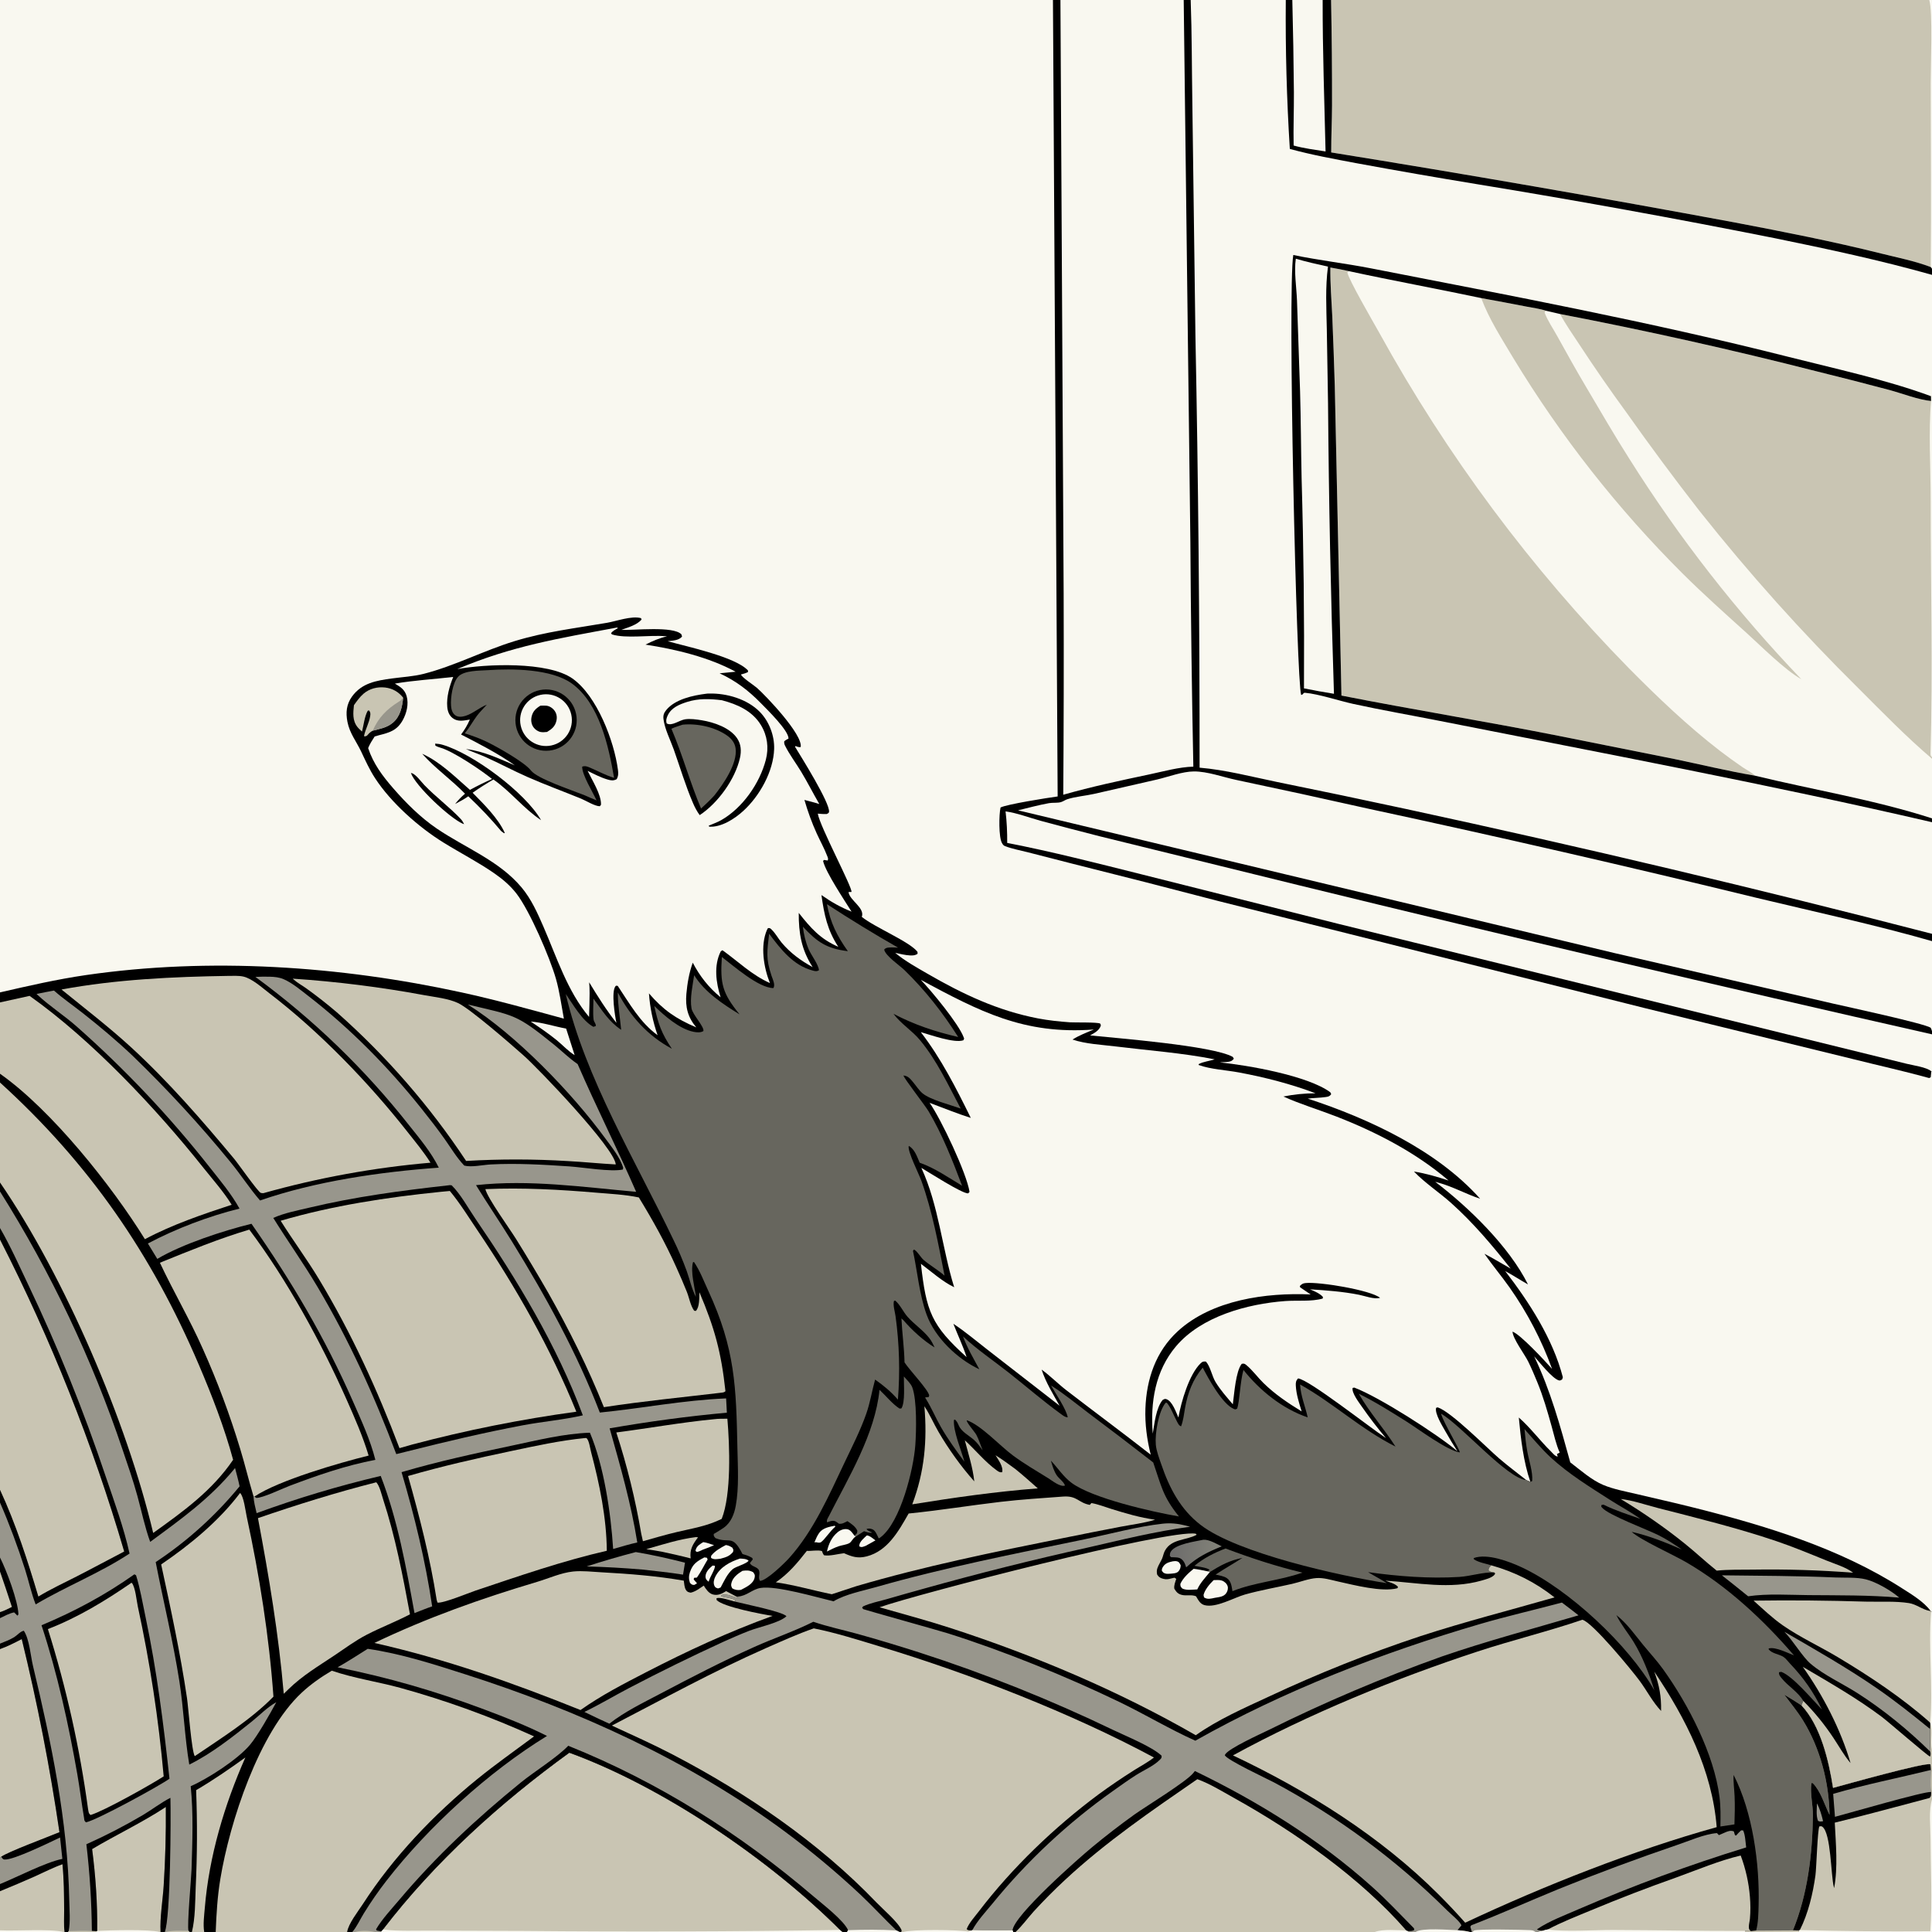 <svg version="1.1" xmlns="http://www.w3.org/2000/svg" style="display: block;" viewBox="0 0 2048 2048" width="1024" height="1024">
<rect x="0" y="0" width="2048" height="2048" fill="#333333" stroke="none"/>
<defs>
	<linearGradient id="Gradient1" gradientUnits="userSpaceOnUse" x1="1242.14" y1="1643.33" x2="1288.35" y2="1647.06">
		<stop class="stop0" offset="0" stop-opacity="1" stop-color="rgb(109,108,107)"/>
		<stop class="stop1" offset="1" stop-opacity="1" stop-color="rgb(129,129,120)"/>
	</linearGradient>
</defs>
<path transform="translate(0,0)" fill="rgb(249,248,240)" d="M 0 0 L 1116.17 0 L 1124.1 0 L 1254.78 0 L 1262.18 0 L 1362.99 0 L 1369.91 0 L 1402.07 0 L 1410.99 0 L 2045.12 0 L 2048 0 L 2048 284.888 L 2048 291.352 L 2048 420.093 L 2048 802.854 L 2048 804.277 L 2048 867.501 L 2048 871.576 L 2048 989.887 L 2048 997.633 L 2048 1093.13 L 2048 1096.43 L 2048 1135.84 L 2048 1708.57 L 2048 1826 L 2048 1854.39 L 2048 1877 L 2048 1898.84 L 2048 1907.39 L 2048 2048 L 2046.16 2048 L 1906.87 2048 L 1849.87 2048 L 1628.74 2048 L 1627.74 2048 L 1560.83 2048 L 1560.23 2048 L 1558.21 2048 L 1500.64 2048 L 1492.85 2048 L 1457.36 2048 L 1076.48 2048 L 1074.03 2048 L 1026.84 2048 L 957.469 2048 L 955.428 2048 L 953.601 2048 L 897.861 2048 L 893.22 2048 L 404.029 2048 L 397.449 2048 L 376.515 2048 L 373.467 2048 L 367.982 2048 L 228.651 2048 L 216.464 2048 L 203.435 2048 L 200.988 2048 L 175.599 2048 L 174.688 2048 L 170.195 2048 L 169.346 2048 L 102.163 2048 L 72.056 2048 L 68.419 2048 L 67.43 2048 L 0 2048 L 0 2046.23 L 0 2004.78 L 0 1997.19 L 0 1968.89 L 0 1748.09 L 0 1742.32 L 0 1715.31 L 0 1708.9 L 0 1665.84 L 0 1651.04 L 0 1592.78 L 0 1579.31 L 0 1313.94 L 0 1301.75 L 0 1263.03 L 0 1253.48 L 0 1147.51 L 0 1138.2 L 0 1062.59 L 0 1051.98 L 0 0 z"/>
<path transform="translate(0,0)" fill="rgb(0,0,0)" d="M 597.721 1079.81 C 595.15 1065.84 593.201 1051.15 589.306 1037.51 C 582.905 1015.08 561.532 965.482 547.55 947.327 C 541.083 938.93 533.002 932.036 524.329 926.006 C 506.972 913.939 487.977 904.21 470.01 893.086 C 443.807 876.864 414.651 851.059 397.596 824.936 C 391.682 815.878 387.431 806.337 382.817 796.612 C 377.697 785.819 370.619 777.229 368.296 765.161 C 366.413 755.375 367.189 746.618 373.148 738.36 C 383.569 723.919 399.028 721.456 415.371 719.211 C 426.467 717.688 438.253 717.081 449.097 714.315 C 482.007 705.921 512.92 689.579 545.483 679.628 C 578.441 669.556 609.832 666.007 643.508 660.185 C 653.688 658.425 669.415 652.552 679.448 655.233 L 680.091 656.691 C 675.215 662.603 665.623 665.079 658.691 667.694 C 672.083 668.324 713.658 663.336 722.369 672.478 L 722.993 674.828 C 719.348 679.05 713.04 679.026 707.788 679.727 C 727.895 685.393 779.682 696.261 792.903 710.748 L 792.897 712.392 C 790.455 713.662 788.12 714.301 785.478 714.969 C 786.273 718.126 799.111 726.269 802.417 729.203 C 812.431 738.094 851.183 778.827 848.767 791.9 C 846.594 792.254 845.242 791.604 843.226 790.839 L 842.796 791.674 C 849.267 802.268 880.046 851.448 878.8 860.63 C 878.613 862.007 877.472 862.231 876.406 862.906 C 873.161 863 870.121 862.83 866.895 862.479 C 868.893 875.741 904.07 941.494 902.569 945.523 L 899.486 945.573 C 900.435 954.477 917.103 962.23 913.538 971.942 C 927.587 983.231 964.204 998.128 972.559 1008.97 L 972.689 1010.97 C 970.507 1012.8 967.55 1012.93 964.792 1012.8 C 959.598 1012.55 954.067 1011.13 948.957 1010.08 C 959.397 1018.79 971.47 1025.39 983.198 1032.19 C 1020.49 1053.8 1057.66 1071.35 1100.29 1079.55 C 1111.29 1081.67 1122.95 1082.88 1134.12 1083.68 C 1138.97 1084.02 1163.55 1083.41 1166.18 1085.04 C 1166.84 1085.44 1166.67 1086.5 1166.92 1087.23 C 1165.04 1092.64 1160.2 1094.83 1155.56 1097.59 C 1184.02 1100.56 1285.32 1108.41 1306.75 1120.32 L 1307.94 1122.23 C 1306.41 1124.24 1305.35 1124.91 1302.82 1125.41 C 1299.69 1126.03 1296.3 1125.81 1293.12 1126.2 C 1322.99 1129.22 1386.33 1140.27 1410.16 1157.83 L 1411.14 1159.84 C 1409.5 1162.19 1408.16 1162.48 1405.32 1162.9 C 1399.05 1163.84 1392.6 1163.74 1386.29 1164.6 C 1450.65 1185.63 1523.17 1219.28 1568.96 1270.67 C 1553.97 1265.78 1540.05 1257.83 1524.89 1253.73 L 1521.41 1252.77 C 1556.7 1279.6 1599.71 1321.27 1619.72 1361.53 C 1611.59 1356.96 1603.77 1351.79 1595.56 1347.38 C 1621.01 1380.42 1646.03 1419.06 1656.69 1459.94 L 1655.92 1462.3 C 1654.64 1462.94 1653.95 1463.69 1652.46 1463.27 C 1645.51 1461.34 1631.46 1443.46 1626.29 1437.77 C 1643.69 1474.18 1653.84 1511.39 1664.55 1550.17 C 1675.32 1558.38 1687.12 1568.95 1699.63 1574.16 C 1710.56 1578.72 1722.99 1580.95 1734.5 1583.68 C 1754.88 1588.52 1775.35 1593.08 1795.66 1598.19 C 1871.56 1617.28 1949.71 1641.02 2016.12 1683.57 C 2026.49 1690.22 2039.25 1697.75 2046.61 1707.76 L 2047.04 1708.84 L 2048 1708.57 L 2048 1826 L 2048 1854.39 L 2048 1877 L 2048 1898.84 L 2048 1907.39 L 2048 2048 L 2046.16 2048 L 1906.87 2048 L 1849.87 2048 L 1628.74 2048 L 1627.74 2048 L 1560.83 2048 L 1560.23 2048 L 1558.21 2048 L 1500.64 2048 L 1492.85 2048 L 1457.36 2048 L 1076.48 2048 L 1074.03 2048 L 1026.84 2048 L 957.469 2048 L 955.428 2048 L 953.601 2048 L 897.861 2048 L 893.22 2048 L 404.029 2048 L 397.449 2048 L 376.515 2048 L 373.467 2048 L 367.982 2048 L 228.651 2048 L 216.464 2048 L 203.435 2048 L 200.988 2048 L 175.599 2048 L 174.688 2048 L 170.195 2048 L 169.346 2048 L 102.163 2048 L 72.056 2048 L 68.419 2048 L 67.43 2048 L 0 2048 L 0 2046.23 L 0 2004.78 L 0 1997.19 L 0 1968.89 L 0 1748.09 L 0 1742.32 L 0 1715.31 L 0 1708.9 L 0 1665.84 L 0 1651.04 L 0 1592.78 L 0 1579.31 L 0 1313.94 L 0 1301.75 L 0 1263.03 L 0 1253.48 L 0 1147.51 L 0 1138.2 L 0 1062.59 L 0 1051.98 C 30.103 1045.03 60.469 1038.08 91.053 1033.63 C 222.311 1014.56 360.477 1023.87 489.688 1052.09 C 525.983 1060.01 561.885 1070.05 597.721 1079.81 z"/>
<path transform="translate(0,0)" fill="rgb(249,248,240)" d="M 976.094 1038.7 C 1038.24 1071.97 1085 1096.92 1159.54 1091.32 C 1151.87 1094.51 1143.95 1097.5 1136.93 1101.97 C 1151 1106.72 1167.63 1107.42 1182.38 1109.24 C 1217.33 1113.55 1253.05 1116.11 1287.59 1122.94 C 1282.13 1124.8 1275.54 1125.34 1270.6 1128.02 L 1270.7 1128.97 C 1283.53 1133.58 1299.94 1134.32 1313.52 1136.88 C 1341.36 1142.12 1368.02 1148.93 1394.55 1158.94 C 1383.33 1158.92 1371.44 1160.11 1360.43 1162.35 C 1378.53 1170.5 1397.82 1176.27 1416.34 1183.45 C 1458.6 1199.85 1501.03 1221.82 1535.57 1251.42 C 1523.53 1247.42 1511.4 1243.89 1498.85 1241.87 C 1510.65 1254.18 1525.53 1263.81 1538.28 1275.23 C 1561.89 1296.37 1581.72 1320.01 1601.36 1344.76 C 1592.13 1339.55 1582.97 1333.93 1573.57 1329.05 C 1582.06 1341.3 1591.7 1352.72 1600.3 1364.89 C 1619.04 1391.52 1634.16 1420.51 1645.27 1451.12 C 1638.14 1443.04 1611.45 1414.24 1603.31 1411.59 C 1603.84 1419.42 1616.06 1435.4 1619.96 1443.29 C 1623.43 1450.32 1626.51 1457.69 1629.51 1464.94 C 1635.83 1480.22 1640.35 1496.06 1644.79 1511.97 C 1647.37 1521.18 1649.45 1531.04 1653.37 1539.77 C 1652.41 1540.35 1651.43 1540.9 1650.43 1541.41 L 1651.24 1543.97 C 1648.65 1544.01 1645.94 1540.41 1644.07 1538.58 C 1632.42 1527.18 1622.16 1513.2 1610 1502.62 C 1612.09 1524.93 1614.9 1549.53 1622.23 1570.78 L 1617.83 1568.89 C 1608.33 1561.27 1598.47 1554.03 1589.24 1546.07 C 1576 1534.68 1538.41 1496.57 1524.02 1491.85 L 1522.36 1492.32 C 1520.6 1498.45 1529.48 1512.41 1532.47 1517.77 C 1536.4 1524.75 1540.55 1531.6 1544.9 1538.32 C 1523.23 1520.17 1462.4 1481.05 1435.56 1470.89 L 1433.81 1471.28 C 1432.77 1476.73 1440.68 1486.78 1443.74 1491.28 C 1451.69 1502.73 1460.18 1513.79 1469.18 1524.43 C 1452.68 1513.67 1387.47 1462.25 1375.98 1461.18 C 1373.78 1463.53 1373.46 1465.5 1373.61 1468.72 C 1374.01 1477.75 1377.14 1487.51 1379.8 1496.14 C 1365.31 1487.28 1351.55 1478.04 1339.35 1466.1 C 1333.23 1460.11 1327.62 1452.31 1321.08 1446.94 C 1319.11 1445.33 1318.54 1445.34 1316.27 1445.72 C 1309.89 1453.71 1308.35 1477.76 1306.84 1488.61 C 1300.38 1480.98 1293.61 1473.42 1288.43 1464.84 C 1284.73 1458.72 1282.94 1448.26 1278.29 1443.31 C 1275.69 1443.14 1274.74 1443.21 1272.79 1445.08 C 1260.52 1456.82 1252.09 1486.07 1249.15 1502.61 C 1246.61 1496.97 1242.69 1484.99 1236.1 1483.06 C 1234.6 1482.62 1233.84 1483.36 1232.5 1483.96 C 1225.41 1492.42 1223.8 1509.02 1221.98 1519.69 C 1219.28 1486.59 1224.53 1453.24 1246.64 1427.12 C 1273.52 1395.36 1322.23 1382.18 1362.26 1379.17 C 1374.95 1378.21 1390.06 1379.98 1402.15 1376.5 L 1402.37 1374.83 C 1398.88 1370.92 1393.42 1368.82 1388.69 1366.75 C 1405.83 1367.79 1423.83 1369.16 1440.68 1372.52 C 1447.11 1373.8 1456.53 1377.57 1462.93 1375.75 C 1453.13 1367.61 1398.24 1358.52 1383.86 1360.1 C 1380.97 1360.42 1380.01 1361.17 1377.93 1363.13 L 1378.18 1364.61 C 1381.91 1367.1 1385.63 1369.62 1389.34 1372.16 C 1342.25 1370.07 1284.8 1377.87 1248.56 1411.11 C 1225.2 1432.53 1215.32 1461.85 1214.19 1493.01 C 1213.59 1509.57 1215.83 1525.97 1219.82 1542.02 C 1190.33 1518.95 1160.26 1496.71 1130.6 1473.88 C 1121.54 1466.91 1113.35 1458.45 1104.16 1451.84 C 1108.59 1465.42 1116.23 1477.7 1123.21 1490.1 L 1046.56 1430.56 C 1034.78 1421.47 1023.04 1411.43 1010.62 1403.28 C 1015.17 1415.02 1020.74 1426.62 1024.64 1438.58 C 987.152 1404.82 981.846 1390.02 976.206 1339.69 C 987.439 1348.03 998.892 1358.48 1011.47 1364.52 C 998.525 1322.8 995.139 1277.97 976.676 1237.99 C 984.04 1242.26 1019.91 1265.4 1026.28 1265.03 L 1027.75 1263.45 C 1024.81 1243.96 997.558 1186.21 985.398 1169.04 C 999.868 1174.4 1014.37 1180.4 1029.08 1185.01 C 1013.47 1153.34 997.751 1122.22 976.092 1094.12 C 986.213 1096.94 1011.53 1106.11 1021.21 1102.73 C 1022.15 1100.59 1022.23 1101.5 1021.55 1099.65 C 1016.32 1085.36 987.337 1050.36 976.094 1038.7 z"/>
<path transform="translate(0,0)" fill="rgb(103,102,94)" d="M 1274.92 1449.73 C 1280.81 1461.04 1295.86 1488.87 1308.29 1493.69 C 1309.83 1494.28 1309.59 1493.96 1311.36 1493.3 C 1314.01 1486.55 1314.56 1464.23 1318.14 1452.23 C 1335.59 1474.22 1359.47 1493.39 1386.23 1502.49 C 1383.56 1490.54 1378.85 1480.01 1378.15 1467.62 C 1413.48 1487.38 1442.81 1515.11 1479.28 1533.42 C 1467.01 1514.19 1451.68 1497.27 1440.38 1477.42 C 1457.5 1485.83 1474.52 1496.56 1490.68 1506.71 C 1503.3 1514.64 1533.71 1537.47 1547.47 1539.64 C 1547.07 1535.67 1531.01 1509.43 1528.02 1499.96 L 1527.57 1498.53 C 1549.26 1511.07 1597.91 1567.53 1617.83 1568.89 L 1622.23 1570.78 L 1624.18 1569.92 C 1625.01 1560.33 1620.71 1548.19 1619 1538.63 C 1617.6 1530.82 1616.72 1522.86 1616.04 1514.96 C 1625.05 1524.97 1633.88 1535.77 1643.77 1544.9 C 1662.74 1562.4 1685.04 1576.07 1706.68 1589.94 C 1717.28 1596.72 1728.77 1602.81 1738.97 1610.09 C 1725.81 1605.45 1712.33 1601.21 1699.8 1595 L 1697.54 1595.39 C 1697.43 1597.47 1697.09 1596.76 1698.36 1598.26 C 1705.02 1606.05 1746.27 1621.44 1758.09 1627.37 C 1766.8 1631.74 1774.88 1637.06 1782.89 1642.57 C 1765.52 1634.94 1748.18 1628 1729.62 1623.8 C 1739.03 1632.48 1773.77 1648.07 1787.37 1655.99 C 1830.67 1681.16 1869.16 1716.91 1901.66 1754.74 C 1894.76 1752.13 1882.38 1745.67 1875.16 1747.35 L 1874.69 1748.06 C 1877.99 1752.91 1885.88 1753.32 1890.62 1756.43 C 1893.22 1758.15 1895.3 1761.19 1897.47 1763.45 C 1911.46 1778.11 1922.62 1793.78 1931.3 1812.14 C 1921.15 1801.62 1900.62 1776.9 1888.3 1772.25 L 1885.87 1772.61 C 1885.54 1775.45 1886.89 1776.81 1888.65 1779.01 C 1895.29 1787.34 1906.31 1793.72 1911.53 1803 L 1909.66 1807.78 C 1930.05 1829.63 1938.57 1866.39 1943.1 1895.24 C 1956.1 1891.75 2041.53 1867.66 2046.29 1870.28 C 2046.59 1872.27 2046.9 1874.19 2046.98 1876.21 L 2047.21 1876.99 L 2048 1877 L 2048 1898.84 L 2048 1907.39 L 2048 2048 L 2046.16 2048 L 1906.87 2048 L 1849.87 2048 L 1849.74 2046.88 C 1851.92 2046.8 1853.87 2046.59 1856 2047.13 L 1861.54 2046.56 C 1863.89 2038.32 1863.97 2028.02 1864.2 2019.49 C 1865.4 1975.64 1857.84 1920.75 1837.7 1881.52 C 1837.25 1888.9 1838.4 1896.47 1838.73 1903.86 C 1839.18 1913.9 1838.92 1923.87 1838.58 1933.91 L 1823.69 1936.16 C 1823.91 1925.67 1824.06 1915.41 1822.75 1904.96 C 1817.01 1859.48 1789.74 1806.82 1763.05 1769.63 C 1756.48 1760.47 1748.83 1752.23 1741.7 1743.52 C 1732.77 1732.6 1724.61 1720.79 1713.4 1712.07 C 1718.44 1722.27 1725.8 1730.98 1731.75 1740.61 C 1740.98 1755.53 1748.54 1775.19 1753.71 1791.83 C 1726.32 1743.58 1662.75 1684.59 1613.09 1661.42 C 1599.87 1655.26 1576.63 1646.42 1562.21 1651.6 L 1562.42 1652.96 C 1567.74 1656.38 1574.76 1657.4 1580.81 1659.3 C 1579.08 1661.4 1577.98 1661.91 1577.93 1664.75 C 1579.94 1666.33 1581.53 1666.46 1583.98 1666.88 C 1572.1 1666.33 1558.96 1670.85 1546.88 1671.61 C 1514.94 1673.61 1481.87 1670.93 1450.23 1666.55 C 1456.82 1670.56 1463.62 1674.02 1470.1 1678.25 C 1420.7 1670.58 1311.88 1646.6 1272.79 1616.54 C 1251.37 1600.07 1239.65 1577.57 1231.09 1552.51 C 1228.86 1545.99 1225.82 1538.24 1225.21 1531.35 C 1224.17 1519.59 1228.04 1496.11 1235.64 1486.99 L 1236.93 1487.02 C 1241.6 1492.81 1244.09 1500.32 1247.63 1506.84 C 1248.76 1508.92 1249.7 1511.28 1252.01 1511.95 C 1254.37 1505.75 1255.03 1499.14 1256.17 1492.64 C 1258.96 1476.69 1264.42 1462.26 1274.92 1449.73 z"/>
<path transform="translate(0,0)" fill="rgb(201,197,179)" d="M 1891.39 1796.42 C 1897.58 1800.05 1903.66 1803.84 1909.66 1807.78 C 1930.05 1829.63 1938.57 1866.39 1943.1 1895.24 C 1956.1 1891.75 2041.53 1867.66 2046.29 1870.28 C 2046.59 1872.27 2046.9 1874.19 2046.98 1876.21 L 2047.21 1876.99 L 2048 1877 L 2048 1898.84 L 2048 1907.39 L 2048 2048 L 2046.16 2048 L 1906.87 2048 L 1906.97 2046.36 L 1900.58 2046.31 C 1916.18 2007.92 1921.25 1965.73 1921.75 1924.47 C 1921.88 1913.18 1918.61 1901.2 1920.15 1890.08 L 1921.64 1890.2 C 1929.92 1898.51 1934.2 1913.29 1939.37 1923.81 C 1938.97 1889.67 1929.43 1853.18 1911.47 1824.04 C 1905.51 1814.38 1898.21 1805.49 1891.39 1796.42 z"/>
<path transform="translate(0,0)" fill="rgb(0,0,0)" d="M 1891.39 1796.42 C 1897.58 1800.05 1903.66 1803.84 1909.66 1807.78 C 1930.05 1829.63 1938.57 1866.39 1943.1 1895.24 C 1956.1 1891.75 2041.53 1867.66 2046.29 1870.28 C 2046.59 1872.27 2046.9 1874.19 2046.98 1876.21 L 2047.21 1876.99 L 2048 1877 L 2048 1898.84 L 2047.29 1898.7 L 2047.13 1899.58 C 2046.94 1902.36 2047.47 1903.93 2045.37 1905.94 C 2011.95 1914.69 1978.48 1923.96 1944.92 1932.09 C 1946.05 1954.31 1948.39 1979.53 1944.25 2001.46 C 1944.13 2001.05 1944.01 2000.63 1943.91 2000.21 C 1940.76 1987.96 1941.04 1943.49 1931.82 1936.45 C 1930.63 1935.54 1929.97 1935.94 1928.6 1936.06 C 1926.65 1939.5 1925.48 1980.55 1924.45 1987.9 C 1921.76 2007.32 1916.79 2028.4 1907.89 2045.96 L 1906.97 2046.36 L 1900.58 2046.31 C 1916.18 2007.92 1921.25 1965.73 1921.75 1924.47 C 1921.88 1913.18 1918.61 1901.2 1920.15 1890.08 L 1921.64 1890.2 C 1929.92 1898.51 1934.2 1913.29 1939.37 1923.81 C 1938.97 1889.67 1929.43 1853.18 1911.47 1824.04 C 1905.51 1814.38 1898.21 1805.49 1891.39 1796.42 z"/>
<path transform="translate(0,0)" fill="rgb(152,150,140)" d="M 1943.24 1901.59 C 1977.38 1891.56 2012.45 1884.7 2046.98 1876.21 L 2047.21 1876.99 L 2048 1877 L 2048 1898.84 L 2047.29 1898.7 L 2047.13 1899.58 C 2040.11 1898.67 1960.3 1921.91 1945.13 1925.9 L 1943.24 1901.59 z"/>
<path transform="translate(0,0)" fill="rgb(201,197,179)" d="M 2047.21 1876.99 L 2048 1877 L 2048 1898.84 L 2047.29 1898.7 C 2046 1891.76 2046.92 1884.01 2047.21 1876.99 z"/>
<path transform="translate(0,0)" fill="rgb(152,150,140)" d="M 1926.03 1911.64 C 1929.18 1917.55 1931 1924.07 1932.55 1930.55 C 1930.06 1930.86 1929.47 1931.32 1927.15 1930.16 C 1925 1924.39 1925.95 1917.73 1926.03 1911.64 z"/>
<path transform="translate(0,0)" fill="rgb(249,248,240)" d="M 2046.26 2047.16 C 2048.44 2014.77 2046.54 1981.21 2046.45 1948.72 C 2046.41 1936.13 2044.37 1919.34 2048 1907.39 L 2048 2048 L 2046.16 2048 L 1906.87 2048 L 1906.97 2046.36 L 1907.89 2045.96 C 1953.91 2047.1 2000.23 2047.68 2046.26 2047.16 z"/>
<path transform="translate(0,0)" fill="rgb(201,197,179)" d="M 1900.58 2046.31 L 1906.97 2046.36 L 1906.87 2048 L 1849.87 2048 L 1849.74 2046.88 C 1851.92 2046.8 1853.87 2046.59 1856 2047.13 L 1861.54 2046.56 L 1900.58 2046.31 z"/>
<path transform="translate(0,0)" fill="rgb(152,150,140)" d="M 0 1263.03 C 54.041 1348.87 97.684 1440.82 130.008 1536.96 C 135.554 1553.21 141.165 1569.46 145.715 1586.02 C 150.103 1601.99 153.549 1618.92 159.21 1634.45 C 192.063 1610.27 223.088 1588.19 249.16 1556.21 C 250.845 1562.64 252.635 1569.05 253.987 1575.56 C 228.527 1606.63 198.543 1633.7 165.039 1655.87 C 173.259 1698.02 183.563 1739.95 190.174 1782.39 C 194.728 1811.62 195.759 1841.46 200.637 1870.54 C 223.957 1859.09 246.685 1841.18 266.879 1824.93 C 274.945 1818.44 283.839 1809.31 292.87 1804.44 C 286.449 1816.36 273.339 1839.61 265.027 1849.54 C 251.992 1865.1 220.524 1885.37 202.146 1893.46 C 205.112 1922.18 203.923 1952.57 203.049 1981.42 C 202.768 1990.68 198.096 2041.64 199.82 2046.81 L 200.988 2048 L 175.599 2048 L 174.688 2048 L 170.195 2048 L 169.346 2048 L 102.163 2048 L 72.056 2048 L 68.419 2048 L 67.43 2048 L 0 2048 L 0 2046.23 L 0 2004.78 L 0 1997.19 L 0 1968.89 L 0 1748.09 L 0 1742.32 L 0 1715.31 L 0 1708.9 L 0 1665.84 L 0 1651.04 L 0 1592.78 L 0 1579.31 L 0 1313.94 L 0 1301.75 L 0 1263.03 z"/>
<path transform="translate(0,0)" fill="rgb(201,197,179)" d="M 2.27374e-13 1313.94 C 54.116 1419.84 98.199 1530.57 131.671 1644.69 C 114.828 1653.43 98.141 1662.49 81.249 1671.13 C 67.685 1678.07 53.668 1684.53 40.65 1692.45 C 29.304 1654.41 16.75 1615.38 0 1579.31 L 0 1313.94 z"/>
<path transform="translate(0,0)" fill="rgb(201,197,179)" d="M 0 1748.09 C 8.065 1745.26 15.471 1741.41 23.041 1737.49 C 39.586 1805.06 52.926 1873.37 63.018 1942.19 C 51.486 1947.04 7.527 1963.35 1.279 1968.27 L 0 1968.89 L 0 1748.09 z"/>
<path transform="translate(0,0)" fill="rgb(0,0,0)" d="M 0 1742.32 C 5.097 1740.27 10.44 1738.31 15.125 1735.41 C 18.381 1733.39 21.566 1729.32 25.269 1728.67 C 31.209 1737.62 32.433 1755.38 34.975 1765.99 C 54.317 1846.74 71.851 1930.58 73.399 2013.85 C 73.593 2024.29 74.758 2036.89 72.796 2047.09 L 72.056 2048 L 68.419 2048 L 67.43 2048 L 0 2048 L 0 2046.23 L 0 2004.78 L 0 1997.19 L 0 1968.89 L 1.279 1968.27 C 7.527 1963.35 51.486 1947.04 63.018 1942.19 C 52.926 1873.37 39.586 1805.06 23.041 1737.49 C 15.471 1741.41 8.065 1745.26 0 1748.09 L 0 1742.32 z"/>
<path transform="translate(0,0)" fill="rgb(201,197,179)" d="M 0 2004.78 C 12.331 1999.75 24.587 1994.55 36.763 1989.16 C 46.502 1984.77 56.172 1979.74 66.235 1976.19 C 67.729 1992.32 67.859 2008.59 68.004 2024.78 C 68.072 2032.3 67.437 2040.6 68.419 2048 L 67.43 2048 L 0 2048 L 0 2046.23 L 0 2004.78 z"/>
<path transform="translate(0,0)" fill="rgb(249,248,240)" d="M 0 2046.23 C 17.459 2047.14 52.773 2044.41 67.43 2048 L 0 2048 L 0 2046.23 z"/>
<path transform="translate(0,0)" fill="rgb(152,150,140)" d="M 1.279 1968.27 C 2.5 1969.75 2.812 1971.04 4.829 1971.18 C 14.559 1971.82 52.885 1952.88 63.664 1947.83 L 66.101 1970.5 C 48.379 1974.03 18.184 1989.82 0 1997.19 L 0 1968.89 L 1.279 1968.27 z"/>
<path transform="translate(0,0)" fill="rgb(201,197,179)" d="M 97.65 1960.1 C 123.522 1944.72 150.501 1932.09 175.77 1915.47 C 176.03 1943.38 175.268 1971.29 173.486 1999.15 C 172.503 2014.54 169.352 2032.94 170.195 2048 L 169.346 2048 L 102.163 2048 L 102.382 2047.16 L 103.05 2046.85 C 103.394 2018.03 101.372 1988.67 97.65 1960.1 z"/>
<path transform="translate(0,0)" fill="rgb(249,248,240)" d="M 103.05 2046.85 C 116.418 2046.16 157.941 2044.95 169.346 2048 L 102.163 2048 L 102.382 2047.16 L 103.05 2046.85 z"/>
<path transform="translate(0,0)" fill="rgb(0,0,0)" d="M 0 1301.75 C 11.119 1320.97 20.242 1341.53 29.798 1361.56 C 61.375 1427.8 88.888 1495.9 112.184 1565.48 C 121.254 1592.17 131.229 1619.29 137.341 1646.83 C 105.851 1667.56 70.207 1681.53 37.797 1700.73 C 33.064 1688.62 30.443 1675.75 26.472 1663.37 C 18.881 1639.7 9.949 1615.59 0 1592.78 L 0 1579.31 C 16.75 1615.38 29.304 1654.41 40.65 1692.45 C 53.668 1684.53 67.685 1678.07 81.249 1671.13 C 98.141 1662.49 114.828 1653.43 131.671 1644.69 C 98.199 1530.57 54.116 1419.84 2.27374e-13 1313.94 L 0 1301.75 z"/>
<path transform="translate(0,0)" fill="rgb(0,0,0)" d="M 91.561 1954.99 C 112.096 1945.81 132.094 1935.47 151.459 1924.02 C 161.218 1918.22 170.6 1910.88 180.65 1905.76 C 181.235 1926.31 180.792 2032.86 174.688 2048 L 170.195 2048 C 169.352 2032.94 172.503 2014.54 173.486 1999.15 C 175.268 1971.29 176.03 1943.38 175.77 1915.47 C 150.501 1932.09 123.522 1944.72 97.65 1960.1 C 101.372 1988.67 103.394 2018.03 103.05 2046.85 L 102.382 2047.16 L 97.384 2046.98 C 97.103 2016.23 95.159 1985.53 91.561 1954.99 z"/>
<path transform="translate(0,0)" fill="rgb(0,0,0)" d="M 0 1651.04 C 6.688 1664.14 19.191 1697.13 19.527 1711.36 L 18.463 1712.66 C 17.262 1711.54 16.119 1710.39 14.991 1709.19 C 9.752 1710.21 4.811 1713.05 0 1715.31 L 0 1708.9 L 0 1665.84 L 0 1651.04 z"/>
<path transform="translate(0,0)" fill="rgb(201,197,179)" d="M 0 1665.84 C 4.225 1678.35 8.611 1690.83 12.613 1703.41 C 8.52 1705.36 4.365 1707.66 0 1708.9 L 0 1665.84 z"/>
<path transform="translate(0,0)" fill="rgb(201,197,179)" d="M 72.796 2047.09 C 81.016 2046.83 89.164 2046.64 97.384 2046.98 L 102.382 2047.16 L 102.163 2048 L 72.056 2048 L 72.796 2047.09 z"/>
<path transform="translate(0,0)" fill="rgb(201,197,179)" d="M 199.82 2046.81 L 200.988 2048 L 175.599 2048 C 183.215 2046.09 191.969 2046.81 199.82 2046.81 z"/>
<path transform="translate(0,0)" fill="rgb(0,0,0)" d="M 142.468 1668.84 L 144.228 1669.86 C 148.647 1684.09 151.194 1699.45 154.275 1714.04 C 166.262 1770.81 173.425 1827.88 179.654 1885.52 C 168.142 1893.64 103.38 1929.02 91.164 1931.78 C 89.013 1930.03 89.49 1929.4 89.056 1926.78 C 86.493 1911.54 84.652 1896.2 81.99 1880.98 C 72.703 1827.86 60.873 1774.07 44.009 1722.83 C 79.238 1708.08 111.259 1690.88 142.468 1668.84 z"/>
<path transform="translate(0,0)" fill="rgb(201,197,179)" d="M 139.277 1677.86 L 139.866 1678.05 C 143.564 1682.96 144.756 1696.7 146.093 1702.98 C 158.988 1762.37 168.146 1822.5 173.512 1883.03 C 159.622 1891.99 110.256 1919.73 96.054 1923.96 C 93.657 1922.29 93.939 1920.39 93.338 1917.63 C 84.563 1852.96 70.328 1789.16 50.785 1726.89 C 82.399 1714.68 111.499 1697.01 139.277 1677.86 z"/>
<path transform="translate(0,0)" fill="rgb(152,150,140)" d="M 883.548 1697.47 C 896.482 1689.77 914.254 1686.48 928.797 1682.33 C 1001.33 1661.61 1075.36 1647.14 1149.16 1631.83 C 1175.87 1626.29 1205.62 1618.18 1232.31 1615.19 C 1240.55 1614.27 1248.36 1615.01 1256.37 1617.04 C 1258.11 1617.48 1259.85 1617.93 1261.58 1618.41 C 1224.66 1623.3 1188.69 1632.3 1152.44 1640.61 C 1094.61 1653.45 1037.15 1667.85 980.113 1683.81 C 966.538 1687.56 952.988 1691.4 939.463 1695.32 C 931.272 1697.64 922.557 1699.27 914.836 1702.88 L 913.878 1704.25 C 914.313 1704.76 914.673 1705.35 915.183 1705.79 C 915.609 1706.15 996.268 1728.72 1004.59 1731.34 C 1064.3 1750.16 1130.18 1776.98 1186.41 1804.07 C 1213.53 1817.13 1239.68 1832.92 1267.09 1845.22 C 1361.01 1792.2 1465.23 1751.9 1568.64 1721.61 C 1597.4 1713.19 1626.73 1706.54 1655.68 1698.78 C 1661.55 1703.27 1667.57 1707.65 1673.29 1712.32 C 1624.79 1726.63 1576.22 1739.45 1528.35 1755.97 C 1465.52 1778.35 1404.07 1804.44 1344.33 1834.11 C 1335.78 1838.26 1303.27 1853.02 1298.88 1859.56 C 1298.67 1859.88 1298.53 1860.23 1298.36 1860.57 C 1300.04 1865.44 1343.86 1885.95 1350.46 1889.42 C 1417.94 1925.53 1479.8 1971.27 1534.1 2025.2 C 1537.45 2028.57 1548.46 2037.5 1549.1 2041.12 L 1544.97 2046.08 C 1549.32 2046.57 1554.01 2046.76 1558.21 2048 L 1500.64 2048 L 1492.85 2048 L 1457.36 2048 L 1076.48 2048 L 1074.03 2048 L 1073.31 2046.25 C 1059.12 2046.34 1044.92 2046.57 1030.73 2046 C 1035.82 2036.3 1044.94 2026.47 1051.96 2017.97 C 1088.95 1972.55 1131.95 1932.37 1179.76 1898.53 C 1187.82 1892.75 1195.95 1886.97 1204.31 1881.63 C 1212.22 1876.58 1223.12 1872 1229.6 1865.31 C 1231.21 1863.65 1231.37 1863.58 1231.37 1861.17 C 1221.46 1851.69 1194.37 1840.68 1180.87 1834.24 C 1113.83 1801.94 1044.65 1774.27 973.81 1751.45 C 952.269 1744.61 930.53 1737.94 908.744 1731.94 C 893.227 1727.66 877.398 1724.34 862.157 1719.14 C 842.158 1729.21 820.342 1736.53 799.852 1745.72 C 765.837 1760.97 732.829 1778.02 699.888 1795.43 C 681.666 1805.06 662.172 1814.41 645.932 1827.18 C 637.06 1823.18 628.257 1819.02 619.527 1814.72 C 635.548 1806.96 650.991 1797.71 666.767 1789.43 C 699.762 1772.16 733.202 1755.77 767.053 1740.25 C 776.079 1736.21 785.171 1732.19 794.401 1728.64 C 804.776 1724.64 825.905 1720.42 833.655 1713.32 C 830.331 1708.49 786.613 1699.74 778.309 1697.55 L 779.906 1696.54 C 777.34 1694.14 768.548 1693.51 764.736 1692.19 L 764.369 1691.05 C 771.173 1688.19 777.388 1694.09 783.918 1693.74 L 780.781 1692.54 C 781.216 1692.51 781.652 1692.49 782.087 1692.46 C 791.915 1691.74 797.088 1684.78 806.289 1683.28 C 822.926 1680.58 865.707 1693.24 883.548 1697.47 z"/>
<path transform="translate(0,0)" fill="rgb(201,197,179)" d="M 1269.21 1885.98 C 1282.58 1890.79 1295.69 1898.95 1308.08 1905.85 C 1372.34 1941.6 1442.28 1990.58 1490.79 2046.4 L 1492.62 2047.03 L 1492.85 2048 L 1457.36 2048 L 1076.48 2048 C 1083.44 2041.56 1089.38 2033.24 1095.78 2026.16 C 1106.41 2014.55 1117.5 2003.39 1129.04 1992.69 C 1172.34 1952.46 1220.7 1919.43 1269.21 1885.98 z"/>
<path transform="translate(0,0)" fill="rgb(249,248,240)" d="M 1490.79 2046.4 L 1492.62 2047.03 L 1492.85 2048 L 1457.36 2048 C 1466.26 2044.63 1481.13 2046.25 1490.79 2046.4 z"/>
<path transform="translate(0,0)" fill="rgb(0,0,0)" d="M 1073.31 2046.25 C 1074.83 2030.34 1142.82 1970.37 1157.87 1957.94 C 1172.38 1945.92 1187.3 1934.4 1202.62 1923.42 C 1214.74 1914.8 1258.66 1888.08 1265.29 1879.04 C 1265.71 1878.46 1266.18 1877.92 1266.62 1877.35 C 1333.8 1909.75 1398.6 1950.08 1454.32 1999.98 C 1469.96 2013.98 1484.15 2029.16 1498.88 2044.07 L 1499.12 2045.9 C 1497.1 2047.16 1494.92 2046.97 1492.62 2047.03 L 1490.79 2046.4 C 1442.28 1990.58 1372.34 1941.6 1308.08 1905.85 C 1295.69 1898.95 1282.58 1890.79 1269.21 1885.98 C 1220.7 1919.43 1172.34 1952.46 1129.04 1992.69 C 1117.5 2003.39 1106.41 2014.55 1095.78 2026.16 C 1089.38 2033.24 1083.44 2041.56 1076.48 2048 L 1074.03 2048 L 1073.31 2046.25 z"/>
<path transform="translate(0,0)" fill="rgb(249,248,240)" d="M 1500.64 2048 C 1507.1 2043.23 1536.21 2045.9 1544.97 2046.08 C 1549.32 2046.57 1554.01 2046.76 1558.21 2048 L 1500.64 2048 z"/>
<path transform="translate(0,0)" fill="rgb(201,197,179)" d="M 862.62 1726.14 C 886.375 1730.88 910.057 1738.47 933.241 1745.49 C 1028.85 1774.45 1135.67 1815.99 1223.24 1863.02 C 1216.73 1868.15 1208.83 1872.27 1201.82 1876.73 C 1189.16 1884.73 1176.77 1893.16 1164.68 1901.99 C 1118.03 1936.61 1072.94 1979.82 1037.65 2026.07 C 1033.53 2031.47 1027 2038.65 1024.72 2044.94 C 1026.36 2046.58 1027.79 2046.2 1030.03 2046.38 L 1030.73 2046 C 1044.92 2046.57 1059.12 2046.34 1073.31 2046.25 L 1074.03 2048 L 1026.84 2048 L 957.469 2048 L 955.428 2048 L 955.759 2046.21 C 952.546 2038 935.852 2023.78 929.237 2016.87 C 868.179 1953.1 791.19 1900.59 713.094 1859.88 C 691.984 1848.88 670.219 1839.14 648.601 1829.18 C 702.876 1801.03 756.07 1771.71 812.096 1747.01 C 828.717 1739.69 845.454 1732.11 862.62 1726.14 z"/>
<path transform="translate(0,0)" fill="rgb(249,248,240)" d="M 1030.73 2046 C 1044.92 2046.57 1059.12 2046.34 1073.31 2046.25 L 1074.03 2048 L 1026.84 2048 L 957.469 2048 C 967.519 2045.08 1015.78 2045.5 1026.74 2047.62 L 1030.03 2046.38 L 1030.73 2046 z"/>
<path transform="translate(0,0)" fill="rgb(201,197,179)" d="M 932.36 1703.79 C 971.694 1689.86 1239.42 1620.68 1267.54 1625.79 L 1268.53 1626.92 C 1257.38 1633.06 1241.71 1631.01 1234.81 1643.93 C 1233.41 1646.55 1232.99 1649.52 1231.83 1652.23 C 1230.35 1655.67 1228.08 1658.82 1226.87 1662.38 C 1226.08 1664.74 1226.14 1666.65 1226.61 1669.1 C 1228.38 1671.94 1230.31 1672.96 1233.47 1673.7 C 1236.56 1674.42 1238.46 1674.02 1241.43 1673.24 C 1242.62 1672.93 1243.84 1672.69 1245.04 1672.41 L 1246.89 1673.65 C 1245.81 1677.01 1244.31 1680.49 1244.81 1684.06 C 1246.92 1687.48 1248.5 1689.51 1252.52 1690.59 C 1257.57 1691.96 1262.75 1690.06 1267.82 1692.1 C 1270.22 1696.01 1272.08 1700.27 1276.88 1701.52 C 1289.07 1704.72 1307.98 1693.57 1319.65 1690.27 C 1336.02 1685.66 1353.13 1682.76 1369.73 1678.96 C 1377.92 1677.08 1387.3 1673.36 1395.6 1672.81 C 1403.09 1672.32 1410.97 1674.81 1418.26 1676.43 C 1435.22 1680.18 1464.91 1687.97 1481.36 1683.58 L 1481.93 1682.09 C 1478.6 1678.47 1473.05 1677.33 1468.54 1675.57 C 1502.65 1677.7 1536.93 1685.1 1570.71 1675.41 C 1574.73 1674.25 1580.42 1672.81 1583.54 1670 C 1584.36 1669.26 1584.5 1668.84 1584.97 1667.96 L 1583.98 1666.88 C 1581.53 1666.46 1579.94 1666.33 1577.93 1664.75 C 1577.98 1661.91 1579.08 1661.4 1580.81 1659.3 C 1605.97 1666.45 1627.21 1677.06 1647.88 1693.31 C 1600.51 1706.91 1552.91 1719.02 1506.01 1734.29 C 1451.26 1752.43 1397.64 1773.79 1345.43 1798.28 C 1319.35 1810.37 1291.08 1822.73 1267.56 1839.43 C 1186.11 1792.5 1096.66 1754.71 1007.31 1725.7 C 982.58 1717.67 957.353 1710.96 932.36 1703.79 z"/>
<path transform="translate(0,0)" fill="rgb(201,197,179)" d="M 351.725 1771.01 C 374.98 1779 400.538 1782.7 424.365 1789.22 C 472.891 1802.62 520.288 1819.81 566.118 1840.64 C 546.095 1855.57 525.456 1870.05 506.074 1885.79 C 460.056 1923.16 416.922 1968.45 384.677 2018.32 C 379.701 2026.01 369.293 2039.12 367.982 2048 L 228.651 2048 C 229.385 2029.16 230.464 2010.56 233.535 1991.94 C 243.564 1931.15 274.435 1836.63 319.806 1794.31 C 329.419 1785.35 340.419 1777.68 351.725 1771.01 z"/>
<path transform="translate(0,0)" fill="rgb(201,197,179)" d="M 405.904 2045.37 C 461.399 1973.13 529.908 1911.31 603.52 1857.92 C 702.656 1894.02 815.912 1971.11 890.57 2045.83 L 893.22 2048 L 404.029 2048 L 404.042 2047.31 L 405.904 2045.37 z"/>
<path transform="translate(0,0)" fill="rgb(249,248,240)" d="M 405.904 2045.37 C 422.974 2047.38 440.925 2046.46 458.136 2046.56 L 555.136 2046.88 C 666.947 2047.91 778.767 2047.56 890.57 2045.83 L 893.22 2048 L 404.029 2048 L 404.042 2047.31 L 405.904 2045.37 z"/>
<path transform="translate(0,0)" fill="rgb(201,197,179)" d="M 0 1147.51 C 94.596 1233.41 160.734 1329.39 210.797 1446.75 C 224.718 1479.38 237.848 1513.16 247.114 1547.44 C 225.043 1580.07 193.941 1602.43 162.381 1625 C 134.41 1507.11 68.755 1353.7 0 1253.48 L 0 1147.51 z"/>
<path transform="translate(0,0)" fill="rgb(201,197,179)" d="M 396.856 1741.59 C 452.842 1714.78 510.009 1694.54 569.417 1676.82 C 581.731 1673.14 594.754 1667.18 607.539 1665.86 C 617.187 1664.87 627.825 1666.16 637.515 1666.69 C 666.653 1668.29 696.083 1670.55 724.852 1675.57 C 725.234 1678.5 725.485 1682.66 727.018 1685.24 C 728.428 1687.62 729.715 1687.78 732.157 1688.3 C 737.334 1687.2 741.656 1683.69 746.011 1680.8 C 748.287 1684.46 751.121 1688.85 755.517 1690.14 C 760.899 1691.72 765.258 1689.36 769.743 1686.65 L 780.781 1692.54 L 783.918 1693.74 C 777.388 1694.09 771.173 1688.19 764.369 1691.05 L 764.736 1692.19 C 768.548 1693.51 777.34 1694.14 779.906 1696.54 L 778.309 1697.55 C 773.84 1696.45 763.565 1692.67 759.514 1694.24 L 759.649 1696.08 C 766.308 1703.34 807.912 1711.26 819.004 1712.9 C 772.658 1729.65 728.682 1750.01 684.933 1772.6 C 661.145 1784.88 637.24 1797.19 615.364 1812.71 C 543.723 1783.86 472.346 1758.62 396.856 1741.59 z"/>
<path transform="translate(0,0)" fill="rgb(152,150,140)" d="M 389.792 1747.82 C 425.081 1752.95 459.119 1763.95 492.978 1774.77 C 612.862 1813.08 730.763 1866.52 832.284 1941.74 C 860.164 1962.44 886.835 1984.71 912.165 2008.46 C 925.191 2020.77 937.307 2033.99 950.27 2046.37 L 953.601 2048 L 897.861 2048 L 893.22 2048 L 890.57 2045.83 C 815.912 1971.11 702.656 1894.02 603.52 1857.92 C 529.908 1911.31 461.399 1973.13 405.904 2045.37 L 404.042 2047.31 L 404.029 2048 L 397.449 2048 L 376.515 2048 L 373.467 2048 C 378.205 2042.5 381.772 2034.51 385.666 2028.26 C 393.051 2016.26 401.085 2004.67 409.731 1993.55 C 454.278 1936.22 517.728 1878.28 579.839 1840.18 C 558.548 1829.4 535.888 1820.56 513.561 1812.17 C 461.69 1792.66 412.162 1778.34 357.898 1767.38 C 368.769 1761.28 379.239 1754.44 389.792 1747.82 z"/>
<path transform="translate(0,0)" fill="rgb(0,0,0)" d="M 404.042 2047.31 L 399.388 2046.45 L 398.618 2045.14 C 405.3 2033.91 415.051 2023.63 423.481 2013.64 C 462.215 1967.7 505.402 1927.45 552.031 1889.59 C 566.765 1877.63 590.102 1863.32 602.367 1850.58 C 698.336 1889.15 784.14 1943.44 862.681 2010.51 C 872.337 2018.76 894.309 2035.59 899.01 2046.05 L 897.861 2048 L 893.22 2048 L 890.57 2045.83 C 815.912 1971.11 702.656 1894.02 603.52 1857.92 C 529.908 1911.31 461.399 1973.13 405.904 2045.37 L 404.042 2047.31 z"/>
<path transform="translate(0,0)" fill="rgb(249,248,240)" d="M 899.01 2046.05 C 915.848 2045.49 933.461 2045.31 950.27 2046.37 L 953.601 2048 L 897.861 2048 L 899.01 2046.05 z"/>
<path transform="translate(0,0)" fill="rgb(201,197,179)" d="M 376.515 2048 C 383.137 2046.31 390.789 2046.46 397.449 2048 L 376.515 2048 z"/>
<path transform="translate(0,0)" fill="rgb(201,197,179)" d="M 0 1062.59 L 31.389 1055.67 C 97.309 1102.46 165.251 1174.64 215.567 1237.83 C 225.706 1250.56 237.056 1263.23 245.586 1277.09 C 214.485 1287.34 182.586 1298.13 153.609 1313.59 C 118.457 1256.84 54.687 1176.67 0 1138.2 L 0 1062.59 z"/>
<path transform="translate(0,0)" fill="rgb(201,197,179)" d="M 1858.89 1696.75 C 1898.51 1696.18 1938.13 1696.53 1977.73 1697.79 C 1992.45 1698.17 2009.19 1697.05 2023.67 1699.36 C 2031.41 1700.6 2037.82 1706.23 2045.24 1707.54 C 2045.7 1707.62 2046.16 1707.69 2046.61 1707.76 L 2047.04 1708.84 L 2048 1708.57 L 2048 1826 L 2046.12 1826.13 C 2016.49 1799.81 1982.31 1777.11 1948.36 1756.77 C 1929.19 1745.27 1908.13 1735.64 1889.82 1722.91 C 1878.77 1715.22 1868.91 1705.71 1858.89 1696.75 z"/>
<path transform="translate(0,0)" fill="rgb(249,248,240)" d="M 2047.04 1708.84 L 2048 1708.57 L 2048 1826 L 2046.12 1826.13 C 2049.32 1787.36 2043.93 1747.69 2047.04 1708.84 z"/>
<path transform="translate(0,0)" fill="rgb(201,197,179)" d="M 1640.77 2045.28 C 1655.32 2037.61 1671.08 2031.41 1686.29 2025.11 C 1716.32 2012.57 1746.7 2000.87 1777.38 1990.03 C 1799.3 1982.09 1822.52 1972.25 1845.21 1966.92 C 1850.49 1980.97 1853.78 1995.7 1854.98 2010.66 C 1855.62 2018.34 1855.67 2026.25 1854.99 2033.93 C 1854.74 2036.75 1853.84 2039.78 1853.86 2042.56 C 1853.88 2045.13 1854.27 2045.54 1856 2047.13 C 1853.87 2046.59 1851.92 2046.8 1849.74 2046.88 L 1849.87 2048 L 1628.74 2048 L 1636.03 2046.47 C 1637.54 2045.91 1639.2 2045.63 1640.77 2045.28 z"/>
<path transform="translate(0,0)" fill="rgb(249,248,240)" d="M 1636.03 2046.47 C 1637.54 2045.91 1639.2 2045.63 1640.77 2045.28 C 1658.46 2048.03 1690.3 2045.81 1709.72 2045.87 C 1756.4 2046.01 1803.07 2047.01 1849.74 2046.88 L 1849.87 2048 L 1628.74 2048 L 1636.03 2046.47 z"/>
<path transform="translate(0,0)" fill="rgb(152,150,140)" d="M 1560.23 2048 L 1558.61 2042.35 L 1559.63 2040.88 C 1590.71 2028.91 1621.2 2015.16 1652.03 2002.52 C 1693.4 1985.8 1735.22 1970.24 1777.45 1955.86 C 1790.39 1951.56 1806.49 1944.2 1820.05 1943.16 L 1822.11 1945.32 C 1824.13 1944.5 1826.1 1943.6 1828.1 1942.72 C 1831.4 1941.25 1834.41 1939.99 1837.92 1941.37 L 1839.12 1945.34 L 1840.32 1945.77 C 1842.03 1943.74 1843.74 1942 1845.71 1940.22 L 1847.8 1940.35 C 1850.07 1945.11 1850.28 1952.97 1851.03 1958.32 C 1790.87 1976.82 1731.76 1998.61 1673.98 2023.56 C 1659.27 2030.04 1642.58 2036.11 1629.27 2045.11 C 1630.76 2046.69 1633.86 2046.3 1636.03 2046.47 L 1628.74 2048 L 1627.74 2048 L 1560.83 2048 L 1560.23 2048 z"/>
<path transform="translate(0,0)" fill="rgb(249,248,240)" d="M 1560.83 2048 C 1561.43 2047.47 1561.9 2046.75 1562.62 2046.41 C 1566.32 2044.67 1614.23 2045.6 1621.3 2046.01 C 1624.27 2046.18 1625.4 2046.19 1627.74 2048 L 1560.83 2048 z"/>
<path transform="translate(0,0)" fill="rgb(201,197,179)" d="M 1911.03 1766.9 C 1939.58 1783.7 1968.44 1800.16 1994.98 1820.08 C 2001.69 1825.12 2043.8 1861.72 2045.95 1862.04 C 2046.71 1859.78 2046.57 1859.16 2046.22 1856.89 C 2045.87 1848.89 2045.99 1840.87 2046.01 1832.87 L 2046.24 1827.09 L 2046.12 1826.13 L 2048 1826 L 2048 1854.39 L 2048 1877 L 2047.21 1876.99 L 2046.98 1876.21 C 2046.9 1874.19 2046.59 1872.27 2046.29 1870.28 C 2041.53 1867.66 1956.1 1891.75 1943.1 1895.24 C 1938.57 1866.39 1930.05 1829.63 1909.66 1807.78 L 1911.53 1803 C 1923.59 1815.11 1934.07 1828.01 1943.52 1842.23 C 1949.42 1851.11 1954.74 1860.82 1961.66 1868.92 C 1951.26 1833.37 1932.43 1796.98 1911.03 1766.9 z"/>
<path transform="translate(0,0)" fill="rgb(249,248,240)" d="M 2046.12 1826.13 L 2048 1826 L 2048 1854.39 C 2045.92 1845.78 2049.27 1834.81 2046.24 1827.09 L 2046.12 1826.13 z"/>
<path transform="translate(0,0)" fill="rgb(201,197,179)" d="M 207.904 1897.64 C 226.08 1887 243.009 1875.3 260.103 1863 C 237.957 1913 221.641 1967.62 217.124 2022.28 C 216.443 2030.52 215.12 2039.85 216.464 2048 L 203.435 2048 C 207.038 2032.92 206.845 2016.08 207.464 2000.62 C 209.071 1966.31 209.218 1931.96 207.904 1897.64 z"/>
<path transform="translate(0,0)" fill="rgb(152,150,140)" d="M 1891.53 1729.76 C 1924.4 1748.78 1957.61 1767.69 1988.92 1789.21 C 2008.58 1802.72 2027.53 1817.81 2046.01 1832.87 C 2045.99 1840.87 2045.87 1848.89 2046.22 1856.89 C 2023.02 1834.03 1996.11 1812.03 1968.61 1794.55 C 1952.78 1784.5 1933.55 1775.75 1919.33 1763.66 C 1910.74 1756.35 1901 1739.56 1891.53 1729.76 z"/>
<path transform="translate(0,0)" fill="rgb(103,102,94)" d="M 876.565 958.462 C 901.384 974.604 926.265 989.908 952.003 1004.54 C 949.053 1004.44 945.932 1004.17 942.989 1004.38 C 940.467 1004.56 939.068 1004.66 937.271 1006.55 C 938.364 1013.03 953.753 1023.47 958.714 1028.29 C 980.693 1049.63 999.379 1073.42 1015.72 1099.28 C 991.293 1093.56 969.331 1086.34 947.118 1074.66 C 954.97 1085.3 966.79 1092.37 975.224 1102.56 C 993.424 1124.54 1005.09 1150.14 1018.37 1175.09 C 1007.37 1171.14 986.064 1165.87 977.781 1158.85 C 974.173 1155.79 971.283 1151.18 968.243 1147.54 C 965.157 1143.84 962.743 1140.5 957.712 1140.07 C 957.919 1142.7 980.586 1171.73 984.315 1178 C 999.093 1202.84 1009.61 1230.03 1019.88 1256.97 C 1005.71 1248.41 990.584 1237.97 974.907 1232.52 C 972.152 1226.24 969.725 1218.37 963.479 1214.78 L 962.698 1216.38 L 963.204 1214.81 C 962.222 1221.28 973.897 1243.9 976.767 1251.89 C 988.341 1284.13 994.692 1318.67 1001.26 1352.22 C 994.247 1346.1 986.013 1341.5 978.952 1335.48 C 976.033 1332.99 971.844 1325.55 968.784 1324.58 L 967.78 1326 C 972.539 1348.09 974.519 1372.16 982.191 1393.39 C 991.049 1417.9 1014.84 1440.59 1038.13 1451.49 C 1031.82 1439.7 1025.52 1429.35 1020.81 1416.66 C 1035.66 1430.54 1053.08 1442.29 1069.07 1454.86 C 1087.62 1469.46 1105.66 1485.19 1124.77 1499.01 C 1126.85 1500.51 1129.19 1502.47 1131.86 1502.41 C 1130.08 1493.27 1119.03 1477.43 1114.17 1468.72 C 1127.78 1477.21 1140.45 1487.8 1153.27 1497.47 C 1176.5 1514.84 1199.57 1532.45 1222.46 1550.27 C 1231.05 1575.07 1232.42 1586.06 1249.72 1607.5 C 1220.9 1602.57 1158.16 1588.27 1136.06 1572 C 1127.32 1565.57 1121.4 1556.19 1114.02 1548.35 C 1115.4 1553.43 1117.24 1559.58 1120.23 1563.96 C 1122.69 1567.55 1127.65 1570.72 1128.93 1574.74 C 1123.84 1576.6 1115.38 1569.55 1110.93 1566.81 C 1098.5 1559.15 1085.76 1551.67 1073.98 1543.02 C 1060.51 1533.14 1039.59 1510.34 1024.78 1505.52 C 1024.44 1507.99 1033.21 1517.71 1034.96 1520.95 C 1037.69 1526 1039.41 1532.08 1041.69 1537.43 C 1039.05 1533.75 1036.17 1529.76 1032.82 1526.69 C 1027.2 1521.54 1019.46 1518.19 1016.31 1511.01 C 1015.16 1508.36 1014.43 1506.85 1012.38 1504.83 L 1011.24 1505.18 C 1010.18 1516.74 1019.15 1537.64 1022.27 1549.43 C 1013.58 1537.64 1004.74 1525.56 997.465 1512.83 C 991.837 1502.99 987.506 1492.51 981.51 1482.86 L 980.628 1481.45 C 982.281 1481.09 981.716 1481.12 983.218 1481.11 C 983.537 1481.11 983.855 1481.12 984.174 1481.12 L 985.019 1479.44 C 984.528 1473.74 963.921 1452.14 958.832 1444.18 C 958.498 1428.57 956.287 1413.15 955.555 1397.57 L 957.715 1399.54 C 966.757 1410.06 978.9 1421.15 990.69 1428.32 C 989.08 1424.81 987.338 1421.28 984.933 1418.23 C 978.369 1409.93 969.153 1403.85 962.123 1395.95 C 957.326 1390.56 954.413 1383.31 948.937 1378.64 L 947.591 1379.11 C 946.513 1383.93 948.643 1390.4 949.326 1395.28 C 953.348 1424.56 954.182 1454.19 951.814 1483.65 C 944.769 1475.45 936.482 1468.59 927.654 1462.4 C 924.261 1474.53 922.469 1486.68 918.256 1498.68 C 912.006 1516.49 903.269 1533.52 895.179 1550.55 C 878.773 1585.08 862.426 1622.8 836.607 1651.5 C 831.45 1657.23 812.687 1675.45 805.694 1675.83 C 803.35 1672.55 805.893 1668.71 804.663 1664.97 C 803.231 1660.61 796.483 1660.94 794.931 1656.87 L 798.011 1652.98 L 797.319 1651.39 C 793.97 1649.47 790.744 1648.41 787.056 1647.3 C 776.021 1625.58 773.424 1636.74 758.347 1630.43 C 756.904 1628.49 756.467 1628.62 756.585 1626.07 C 760.138 1623.94 763.816 1621.84 767.202 1619.45 C 774.874 1614.04 778.353 1604.95 779.972 1596.03 C 783.46 1576.82 782.095 1555.01 781.695 1535.52 C 780.353 1470.12 779.331 1429.91 750.822 1368.3 C 746.185 1358.28 741.881 1346.78 735.623 1337.72 L 734.551 1338.09 C 731.863 1348.7 736.388 1363.89 737.723 1374.78 C 733.393 1366.72 731.107 1356.2 728.006 1347.49 C 723.828 1336.02 719.04 1324.78 713.661 1313.82 C 674.511 1231.97 620.14 1142.03 599.748 1053.72 C 607.497 1064.75 617.053 1081.98 629.04 1088.49 L 631.543 1087.64 C 631.938 1084.98 629.55 1083.63 629.185 1080.51 C 628.37 1073.53 629.058 1065.64 629.047 1058.57 C 638.594 1071.33 644.924 1082.53 658.45 1091.63 C 657.21 1078.28 654.893 1065.58 654.927 1052.06 C 668.319 1077.61 686.676 1097.94 712.212 1111.72 C 701.215 1095.39 697.724 1085.38 693.549 1066.33 C 704.309 1076.74 720.128 1090.74 735.259 1093.77 C 738.603 1094.44 742.672 1094.83 745.643 1092.95 C 746.609 1088.23 734.252 1075.67 733.036 1068.97 C 731.099 1058.3 734.299 1044.41 735.837 1033.75 C 747.12 1051.84 766.177 1064.32 783.97 1075.26 C 765.819 1052.87 763.273 1042.97 765.211 1014.47 C 777.47 1023.76 803.949 1047.24 819.796 1047.42 C 822.103 1043.94 819.134 1038.21 817.879 1034.46 C 811.601 1015.71 813.191 1008.76 815.315 989.811 C 827.678 1006.28 840.919 1023.6 861.992 1028.95 C 864.435 1029.57 865.954 1029.89 868.137 1028.49 C 867.733 1022.54 859.783 1012.31 857.23 1006.3 C 853.861 998.364 852.127 990.886 851.077 982.352 C 866.372 998.635 875.869 1005.41 898.762 1008.29 C 887.067 991.741 880.4 978.413 876.565 958.462 z"/>
<path transform="translate(0,0)" fill="rgb(249,248,240)" d="M 653.658 665.282 C 654.693 665.366 654.265 665.15 654.946 665.916 C 652.268 667.436 649.632 668.676 647.71 671.161 L 648.659 672.496 C 663.664 677.201 688.694 672.934 705.436 674.418 L 707.065 674.572 C 698.875 676.389 691.703 679.537 684.271 683.328 C 716.064 688.175 751.417 696.673 779.786 712.056 L 762.818 713.729 C 780.267 721.892 793.267 731.819 806.741 745.566 C 813.373 752.332 835.963 774.319 835.871 782.921 C 834.161 783.776 832.762 784.539 831.322 785.804 C 831.146 787.667 831.379 788.815 832.197 790.455 C 836.92 799.927 843.721 808.904 849.223 817.991 C 856.008 829.199 861.919 840.965 868.501 852.306 C 863.337 850.614 857.974 849.365 852.725 847.955 C 856.196 859.992 860.598 872.161 865.785 883.556 C 869.38 891.454 873.783 899.27 876.861 907.364 C 877.64 909.414 878.169 910.084 877.434 912.172 L 873.386 911.577 L 872.513 912.71 C 875.147 924.458 895.426 954.753 902.688 966.381 C 890.811 961.605 881.268 956.173 870.77 948.812 C 873.7 969.671 876.973 985.729 888.608 1003.64 C 869.436 995.317 859.444 983.781 846.702 967.701 C 846.594 989.386 849.532 1006.75 861.434 1025.18 C 848.961 1018.38 837.748 1010.19 828.576 999.232 C 824.96 994.911 822.131 989.489 818.121 985.572 C 816.521 984.01 816.386 983.699 814.09 983.8 C 813.704 984.444 813.306 985.046 813.007 985.735 C 805.74 1002.51 809.585 1025.83 816.172 1042.11 C 796.68 1033.38 782.879 1019.46 765.845 1007.29 L 764.067 1008.41 C 756.401 1023.51 759.022 1041.7 763.88 1057.14 C 751.4 1047.06 741.724 1034.66 734.351 1020.48 C 730.58 1030.83 728.55 1042.56 727.59 1053.53 C 726.366 1067.5 729.006 1078.28 738.104 1089.08 C 716.548 1079.94 703.061 1070.61 687.9 1053.02 C 689.001 1068.37 692.069 1082.82 697.065 1097.37 C 678.484 1083.9 667.308 1063.71 654.808 1045.06 L 653.035 1044.87 C 652.824 1045.08 652.583 1045.25 652.404 1045.48 C 647.754 1051.52 651.859 1076.93 653.433 1084.28 C 642.729 1070.68 633.485 1056.06 624.539 1041.27 C 625.291 1049.06 624.948 1056.94 624.819 1064.75 L 624.435 1077.98 C 601.509 1050.92 590.106 1014.59 576.078 982.358 C 569.74 967.796 563.259 953.175 553.009 940.871 C 529.23 912.325 493.113 898.769 463.01 878.304 C 445.786 866.596 430.528 851.373 416.884 835.674 C 405.375 822.431 395.853 809.763 390.25 793.035 C 392.071 788.545 394.535 784.715 397.161 780.677 C 398.667 780.181 400.169 779.772 401.706 779.385 C 412.837 776.588 420.734 774.374 426.777 763.678 C 431.015 756.177 433.429 746.431 431.054 737.96 C 429.09 730.956 424.498 728.157 418.586 724.645 C 438.824 721.161 459.983 720.011 480.43 717.595 C 476.523 727.256 473.181 738.795 474.101 749.312 C 474.504 753.913 476.067 758.355 479.847 761.241 C 485.369 765.458 491.777 763.787 498.042 762.781 C 495.483 768.627 492.614 773.524 488.747 778.6 C 508.382 788.757 527.653 798.531 545.778 811.313 C 527.816 803.658 513.489 796.667 493.89 793.933 C 500.666 797.07 507.843 799.383 514.664 802.471 C 529.594 809.229 544.054 816.953 559.067 823.58 C 577.811 831.854 596.979 838.841 615.927 846.586 C 621.158 848.724 630.647 854.7 635.872 854.647 L 637.072 853.071 C 637.559 842.423 627.615 826.962 622.899 817.15 C 629.638 820.446 636.666 824.153 643.87 826.269 C 647.618 827.37 650.2 827.821 653.709 825.962 C 655.596 822.504 655.512 819.706 655.012 815.889 C 651.035 785.528 632.747 737.505 606.849 719.271 C 580.779 700.916 514.78 703.743 484.689 709.288 C 542.647 684.72 592.388 676.725 653.658 665.282 z"/>
<path transform="translate(0,0)" fill="rgb(0,0,0)" d="M 748.709 735.363 C 750.605 735.176 749.766 735.225 751.978 735.181 C 770.545 734.808 791.951 741.018 805.266 754.465 C 815.25 764.547 821.071 779.743 820.624 793.926 C 819.872 817.789 805.262 843.769 787.919 859.611 C 778.619 868.105 764.782 877.003 751.846 876.341 L 751.245 875.264 C 755.75 873.293 760.267 871.807 764.559 869.357 C 787.164 856.457 805.316 830.419 811.825 805.4 C 815.13 792.696 813.435 779.751 806.555 768.5 C 797.342 753.432 781.51 746.552 765.179 742.268 C 752.605 740.727 740.555 740.179 728.323 744.091 C 720.19 746.693 711.897 749.999 707.953 758.063 C 706.509 761.017 705.695 763.633 706.72 766.853 C 712.054 770.06 720.178 763.492 725.959 762.542 C 731.553 761.622 738.393 762.615 743.961 763.526 C 756.858 765.636 773.803 771.39 781.383 782.64 C 785.584 788.876 786.004 796.057 784.426 803.244 C 779.46 825.855 760.955 851.47 741.696 864.063 C 738.824 860.084 736.645 856.015 734.705 851.521 C 726.675 832.923 720.976 813.505 714.2 794.449 C 710.599 784.321 704.6 772.814 703.306 762.132 C 702.833 758.226 703.825 755.638 706.277 752.636 C 715.659 741.15 734.729 737.121 748.709 735.363 z"/>
<path transform="translate(0,0)" fill="rgb(103,102,94)" d="M 723.699 768.173 C 739.016 766.668 757.596 770.625 770.443 779.501 C 775.324 782.873 778.999 787.39 779.787 793.409 C 781.89 809.462 766.697 831.237 757.302 843.138 C 752.815 848.071 748.08 852.575 743.149 857.062 C 731.414 829.358 723.546 800.135 711.723 772.484 C 715.558 770.723 719.701 769.52 723.699 768.173 z"/>
<path transform="translate(0,0)" fill="rgb(0,0,0)" d="M 461.288 788.254 C 464.009 788.406 466.464 788.72 469.091 789.483 C 501.271 798.826 556.805 840.112 573.576 869.413 C 555.261 857.29 541.364 839.062 523.072 826.317 C 515.43 830.665 508.186 835.294 500.993 840.349 C 512.951 852.489 527.985 867.265 535.034 882.771 L 534.364 883.328 L 531.275 881.002 C 520.31 867.843 508.846 855.872 496.407 844.1 C 491.991 847.261 487.23 849.704 482.448 852.253 C 485.732 848.104 488.89 844.795 492.944 841.362 C 478.581 826.563 461.065 814.292 447.528 799.025 C 466.654 807.582 482.515 823.662 498.169 837.311 C 505.863 833.117 513.569 829.287 521.595 825.767 C 510.481 816.639 480.002 796.184 466.853 792.574 C 464.825 792.018 463.397 791.402 461.531 790.475 L 461.288 788.254 z"/>
<path transform="translate(0,0)" fill="rgb(0,0,0)" d="M 435.58 819.465 C 435.886 819.506 436.201 819.507 436.499 819.587 C 440.711 820.714 446.69 828.928 449.743 832.115 C 461.921 844.825 476.314 855.339 488.287 868.054 C 489.907 869.775 490.928 871.544 491.991 873.635 C 491.495 873.529 491.009 873.371 490.545 873.167 C 476.571 866.994 440.554 833.306 435.58 819.465 z"/>
<path transform="translate(0,0)" fill="rgb(152,150,140)" d="M 270.744 1035.57 C 275.849 1035.28 280.964 1035.21 286.074 1035.36 C 291.065 1035.47 296.133 1035.99 300.755 1038.02 C 310.014 1042.08 318.884 1049.63 326.889 1055.82 C 371.316 1090.16 411.816 1131.37 446.818 1175.22 C 455.212 1185.74 463.577 1196.45 471.355 1207.43 C 478.062 1216.89 484.09 1227.16 492.112 1235.57 C 499.605 1237.61 511.915 1234.81 520.042 1234.37 C 547.587 1232.91 576.043 1234.56 603.549 1236.43 C 618.315 1237.43 647.437 1242.49 660.264 1239.74 L 660.606 1237.91 C 657.432 1227 648.293 1215.83 641.582 1206.66 C 606.247 1158.34 546.666 1096.63 495.905 1064.84 C 545.45 1076.7 546.834 1074.61 587.035 1107.17 C 595.191 1113.78 602.768 1121.28 611.36 1127.31 L 612.3 1127.95 C 632.092 1173.53 654.479 1217.82 674.35 1263.38 C 618.106 1258.4 561.133 1250.11 504.597 1256.3 C 517.009 1276.54 530.428 1296.13 542.874 1316.34 C 578.43 1374.08 611.533 1433.97 635.839 1497.37 C 680.517 1492.92 724.694 1484.16 769.708 1482.38 L 770.509 1497.49 C 729.116 1501.26 687.173 1506.95 646.238 1514.1 C 657.664 1554.5 668.879 1593.46 675.549 1635.06 C 666.94 1636.94 658.448 1639.6 649.966 1641.99 C 647.544 1603.89 640.187 1553.78 625.316 1518.73 C 597.82 1519.67 569.934 1526.65 543.063 1532.32 C 503.836 1540.6 464.119 1549.19 425.662 1560.54 C 439.503 1607.52 450.943 1654.33 458.119 1702.81 C 451.803 1704.95 445.599 1707.53 439.382 1709.94 C 430.375 1660.59 421.723 1611.6 403.579 1564.54 C 358.979 1575.05 315.049 1588.23 272.027 1604 C 270.582 1597.96 269.081 1592.06 268.639 1585.84 L 269.77 1586.37 L 271.597 1587.83 C 277.929 1588.23 299.221 1578 306.487 1575.24 C 336.217 1563.96 366.607 1553.41 397.904 1547.5 C 392.59 1526.47 383.072 1505.81 374.356 1485.99 C 344.229 1417.5 309.336 1358.56 266.581 1297.25 C 236.763 1304.56 193.03 1318.85 166.742 1334.48 L 156.776 1318.16 C 186.451 1302.44 221.243 1289.2 253.891 1281.15 C 245.08 1265.22 232.979 1250.93 221.732 1236.65 C 179.488 1183.11 132.537 1133.45 81.442 1088.27 C 68.143 1076.47 52.962 1066.85 39.946 1054.76 L 38.75 1053.64 C 44.866 1052.28 51.076 1051.21 57.233 1050.04 C 66.841 1058.59 77.857 1066.12 87.974 1074.1 C 105.987 1088.31 123.942 1103.38 140.597 1119.17 C 177.334 1154.68 211.964 1192.3 244.309 1231.85 C 255.18 1245.08 264.459 1259.59 275.645 1272.56 C 334.624 1252.14 403.025 1242.25 465.146 1237.77 C 457.072 1221.38 444.967 1207.08 433.66 1192.84 C 386.738 1133.27 331.93 1080.36 270.744 1035.57 z"/>
<path transform="translate(0,0)" fill="rgb(0,0,0)" d="M 475.584 1256.46 C 476.645 1256.16 477.675 1256.38 478.764 1256.47 C 488.353 1265.9 496.134 1280.44 503.84 1291.71 C 548.351 1356.82 590.332 1426.19 617.839 1500.32 C 597.017 1505.11 575.106 1506.93 554.038 1510.9 C 512.862 1518.68 472.498 1528.23 431.875 1538.5 L 420.071 1541.42 C 397.049 1480.05 370.139 1420.79 336.681 1364.34 C 321.851 1339.31 305.003 1315.73 289.685 1291.07 C 301.319 1285.79 315.16 1283.21 327.567 1280.24 C 376.472 1268.54 425.689 1262.03 475.584 1256.46 z"/>
<path transform="translate(0,0)" fill="rgb(201,197,179)" d="M 467.202 1263.39 L 476.844 1262.48 C 487.543 1275.33 496.745 1290.31 506.114 1304.18 C 546.923 1364.62 583.504 1428.85 610.933 1496.46 C 552.414 1504.45 494.443 1516.03 437.35 1531.15 L 423.466 1535.1 C 399.964 1473 372.478 1413.03 338.171 1356.05 C 325.399 1334.84 310.636 1315 297.501 1294.04 C 352.853 1277.88 409.948 1269.22 467.202 1263.39 z"/>
<path transform="translate(0,0)" fill="rgb(201,197,179)" d="M 1677.37 1717.01 C 1687.87 1719.49 1729.54 1770.2 1738.04 1781.68 C 1745.74 1792.08 1751.91 1804.31 1760.82 1813.67 C 1761.09 1798 1759 1786.74 1753.61 1772.04 C 1786.9 1821.34 1815.04 1876.77 1819.77 1936.85 C 1731.85 1961.27 1635.82 1999.3 1553.16 2038.16 C 1544.14 2027.95 1534.79 2018.04 1525.15 2008.42 C 1463.05 1946.37 1385.97 1898.16 1306.98 1860.79 C 1387.78 1816.69 1478.89 1779.4 1566.29 1750.68 C 1603.04 1738.6 1640.84 1729.47 1677.37 1717.01 z"/>
<path transform="translate(0,0)" fill="rgb(201,197,179)" d="M 242.5 1034.48 C 247.45 1034.5 253.079 1034.11 257.909 1035.19 C 267.294 1037.29 277.891 1047.05 285.496 1052.86 C 338.529 1093.41 390.653 1147.36 431.859 1199.73 C 440.281 1210.43 449.106 1220.96 456.353 1232.51 C 396.414 1237.69 337.097 1248.51 279.186 1264.81 C 278.658 1264.86 276.902 1264.71 276.439 1264.51 C 273.157 1263.09 252.763 1233.84 248.267 1228.44 C 213.957 1187.27 178.57 1146.51 139.026 1110.23 C 115.424 1088.57 90.012 1069.12 65.196 1048.91 C 123.302 1038.17 183.534 1035.38 242.5 1034.48 z"/>
<path transform="translate(0,0)" fill="rgb(201,197,179)" d="M 514.505 1260.52 C 553.904 1258.8 593.114 1260.96 632.351 1264.3 C 647.243 1265.57 662.564 1266.26 677.2 1269.34 C 692.033 1293.63 705.237 1317.26 716.878 1343.26 C 720.756 1351.92 724.611 1360.65 728.106 1369.47 C 730.691 1375.99 731.784 1383.62 735.829 1389.41 L 737.605 1389.66 C 741.777 1385.5 741.129 1375.46 741.429 1369.86 C 757.501 1407.73 764.546 1433.38 769.004 1474.72 C 767.989 1475.84 766.543 1476.09 765.107 1476.26 C 723.353 1481.22 681.736 1485.25 640.141 1491.66 C 623.561 1450.15 603.176 1409.35 581.182 1370.45 C 570.177 1351.28 558.826 1332.31 547.135 1313.54 C 540.161 1302.28 516.798 1270.13 514.505 1260.52 z"/>
<path transform="translate(0,0)" fill="rgb(201,197,179)" d="M 169.496 1338.56 C 201.04 1325.77 231.54 1313.2 264.266 1303.43 C 304.186 1356.52 340.468 1422.96 367.448 1483.72 C 376.006 1502.99 384.688 1522.74 390.756 1542.97 C 359.688 1550.64 295.317 1569.23 269.77 1586.37 L 268.639 1585.84 C 263.661 1569.34 259.706 1552.54 254.657 1536.03 C 243.69 1499.74 230.408 1464.18 214.893 1429.59 C 201.115 1398.48 183.922 1369.28 169.496 1338.56 z"/>
<path transform="translate(0,0)" fill="rgb(201,197,179)" d="M 310.324 1037.41 C 357.159 1040.54 403.772 1046.39 449.928 1054.94 C 461.209 1057.03 475.094 1058.39 485.523 1063.26 C 498.381 1069.27 541.916 1107.2 555.144 1118.94 C 571.054 1133.05 651.71 1217.29 652.718 1234.36 C 635.935 1233.46 619.192 1231.71 602.396 1230.81 C 566.331 1228.6 530.167 1228.54 494.097 1230.64 C 455.533 1172.38 409.487 1119.44 357.137 1073.17 C 346.701 1064.24 335.887 1055.76 324.726 1047.76 C 320.437 1044.63 315.207 1041.89 311.323 1038.34 C 310.986 1038.03 310.657 1037.72 310.324 1037.41 z"/>
<path transform="translate(0,0)" fill="rgb(201,197,179)" d="M 620.131 1524.39 C 621.34 1524.4 621.398 1524.12 622.145 1524.92 C 624.492 1527.42 625.598 1535.56 626.562 1539.22 C 635.538 1573.28 642.913 1608.52 643.25 1643.87 C 596.313 1654.64 549.683 1670.81 504.057 1686.11 C 497.255 1688.39 469.012 1700.08 463.698 1698.76 L 462.861 1695.77 C 455.917 1651.12 444.797 1608.07 432.566 1564.63 C 468.491 1554.23 505.227 1545.91 541.818 1538.18 C 567.674 1532.72 593.809 1526.99 620.131 1524.39 z"/>
<path transform="translate(0,0)" fill="rgb(201,197,179)" d="M 398.871 1571.28 C 402.445 1575.08 404.465 1584.26 406.095 1589.26 C 419.194 1629.43 426.864 1669.79 434.582 1711.24 C 419.681 1719.05 403.805 1725.08 388.836 1732.82 C 376.55 1739.17 365.859 1747.2 354.42 1754.86 C 337.383 1766.26 320.71 1776.08 305.876 1790.55 L 300.79 1795.49 C 295.408 1732.6 285.13 1671.28 273.444 1609.29 C 314.904 1595.02 356.375 1582.08 398.871 1571.28 z"/>
<path transform="translate(0,0)" fill="rgb(201,197,179)" d="M 254.488 1582.62 C 258.449 1586.35 260.198 1601.52 261.457 1607.33 C 274.998 1669.87 285.303 1734.64 289.864 1798.51 C 265.903 1823 234.646 1842.39 206.446 1861.6 C 203.051 1856.04 199.63 1809.61 198.258 1800.31 C 191.201 1752.48 181.051 1705.58 170.845 1658.37 C 201.624 1637.38 231.978 1612.43 254.488 1582.62 z"/>
<path transform="translate(0,0)" fill="rgb(201,197,179)" d="M 1127.07 1586.41 C 1141.94 1585.4 1142.94 1592.93 1155.17 1595.25 L 1156.97 1593.3 C 1164.08 1594.54 1171.28 1597.42 1178.19 1599.56 C 1193.49 1604.3 1208.56 1608.8 1224.48 1610.94 C 1212.81 1614.57 1200.01 1616.11 1187.98 1618.39 C 1167.65 1622.28 1147.35 1626.29 1127.07 1630.42 C 1053.41 1645.25 979.663 1660.22 907.543 1681.47 L 881.751 1689.96 C 861.788 1685.97 842.658 1680.15 822.386 1677.34 C 835.885 1668.11 845.321 1656.74 855.288 1643.98 C 860.383 1644.32 866.545 1642.8 871.305 1644.17 C 871.9 1645.93 872.366 1647.22 873.547 1648.67 C 879.812 1649.7 888.238 1647.18 894.713 1646.47 C 903.116 1650.24 909.352 1652.24 918.707 1649.84 C 941.047 1644.11 952.669 1622.81 963.202 1604.38 C 995.803 1601.13 1028.14 1595.84 1060.67 1592.02 C 1082.73 1589.42 1104.92 1588.07 1127.07 1586.41 z"/>
<path transform="translate(0,0)" fill="rgb(103,102,94)" d="M 516.847 710.412 C 542.878 708.57 584.707 708.975 606.234 724.585 C 635.426 745.753 645.2 791.192 650.955 824.547 C 642.016 821.892 633.947 817.333 625.386 813.729 C 622.505 812.516 620.092 811.53 617.134 812.718 C 616.94 821.48 628.489 839.755 632.362 848.434 C 628.08 846.707 623.857 844.814 619.618 842.984 C 607.112 837.905 569.479 825.576 562.728 816.672 C 556.103 807.937 525.784 790.945 515.173 785.941 C 507.851 782.488 500.393 779.822 492.685 777.376 C 497.43 771.652 501.076 764.836 505.54 758.84 C 508.666 754.641 512.592 750.919 516.07 746.996 C 507.991 750.133 501.475 756.35 493.345 758.867 C 489.972 759.911 485.834 760.461 482.746 758.328 C 479.455 756.054 478.447 752.033 478.138 748.282 C 477.433 739.721 479.759 723.557 485.771 717.238 C 492.125 710.56 508.322 710.992 516.847 710.412 z"/>
<path transform="translate(0,0)" fill="rgb(0,0,0)" d="M 575.636 731.017 C 593.417 729.256 609.285 742.178 611.16 759.947 C 613.036 777.716 600.215 793.667 582.459 795.656 C 564.54 797.664 548.412 784.701 546.52 766.77 C 544.627 748.839 557.694 732.795 575.636 731.017 z"/>
<path transform="translate(0,0)" fill="rgb(249,248,240)" d="M 572.83 736.606 C 587.662 733.307 602.349 742.692 605.587 757.538 C 608.826 772.383 599.381 787.032 584.523 790.21 C 569.75 793.369 555.203 783.99 551.983 769.23 C 548.764 754.471 558.083 739.886 572.83 736.606 z"/>
<path transform="translate(0,0)" fill="rgb(0,0,0)" d="M 572.844 748.05 C 574.893 747.98 577 747.872 579.043 748.055 C 582.551 748.371 585.982 750.699 587.97 753.547 C 590.144 756.661 590.65 760.263 589.85 763.925 C 588.535 769.942 584.946 772.851 579.894 775.902 C 577.758 776.077 575.451 776.35 573.327 775.988 C 570.252 775.464 567.29 773.427 565.497 770.895 C 563.229 767.692 562.667 763.599 563.505 759.817 C 564.793 754.003 567.954 751.077 572.844 748.05 z"/>
<path transform="translate(0,0)" fill="rgb(201,197,179)" d="M 757.104 1504.4 C 761.674 1503.79 766.433 1503.97 771.045 1503.89 C 773.54 1532.63 775.356 1584.09 765.037 1610.09 C 749.279 1617.81 734.48 1620.02 717.636 1623.99 C 705.505 1626.84 693.514 1630.38 681.52 1633.76 L 679.723 1625.69 C 673.544 1589.35 664.716 1553.52 653.311 1518.47 C 687.931 1514.01 722.326 1507.74 757.104 1504.4 z"/>
<path transform="translate(0,0)" fill="rgb(103,102,94)" d="M 958.132 1459.11 C 960.924 1462.33 965.489 1466.59 967.002 1470.55 C 972.126 1483.98 971.336 1516.94 970.286 1531.73 C 968.465 1557.36 954.693 1613.4 933.503 1629.54 C 932.547 1630.27 932.385 1630.29 931.439 1630.72 C 929.835 1627.49 928.064 1622.11 924.41 1620.94 C 922.26 1620.24 920.763 1620.17 918.55 1620.76 C 919.854 1622.92 922.398 1623.51 924.657 1624.58 C 921.889 1625.36 918.636 1623.89 915.944 1623.13 L 907.03 1628.89 L 905.724 1627.86 C 908.194 1625.68 908.613 1625.86 908.832 1622.63 C 906.833 1618.08 902.331 1615.27 898.354 1612.49 C 895.034 1614.06 893.032 1615.61 889.335 1615.24 C 886.665 1613.37 885.396 1611.8 881.913 1612.2 C 880.254 1612.39 878.365 1613.19 876.771 1613.72 C 875.959 1611.25 877.522 1609.39 878.676 1607.12 C 899.629 1565.82 927.621 1520.18 932.315 1473.27 C 939.038 1479.5 945.919 1488.27 953.561 1493.15 L 955.541 1492.97 C 959.751 1486.15 957.98 1467.43 958.132 1459.11 z"/>
<path transform="translate(0,0)" fill="rgb(201,197,179)" d="M 1718.03 1588.99 C 1730.74 1590.38 1744.44 1595.22 1756.93 1598.42 C 1798.92 1609.17 1841.83 1619.73 1882.86 1633.62 C 1900.74 1639.68 1918.25 1646.95 1935.73 1654.07 C 1944.54 1657.67 1956.91 1661.31 1964.38 1667.15 C 1928.98 1664.39 1893.46 1663.3 1857.95 1663.86 C 1845.35 1664.04 1832.3 1663.62 1819.79 1664.95 C 1808.33 1655.82 1797.62 1645.72 1786.2 1636.51 C 1764.78 1619.23 1741.56 1603.21 1718.03 1588.99 z"/>
<path transform="translate(0,0)" fill="rgb(201,197,179)" d="M 979.877 1490.67 C 985.525 1499.07 989.766 1509.13 994.924 1517.95 C 1005.6 1536.2 1018.69 1554.53 1032.77 1570.31 C 1031.24 1555.69 1026.43 1540.94 1022.73 1526.74 C 1033.86 1536.87 1044.21 1549.73 1056.36 1558.49 C 1058.41 1559.97 1059.74 1561 1062.32 1560.65 C 1063.77 1554.67 1058.26 1547.51 1055.3 1542.62 C 1062.63 1547.1 1069.52 1552.33 1076.47 1557.35 C 1084.57 1563.89 1092.3 1570.87 1100.12 1577.74 C 1055.59 1581.19 1011.09 1587.5 967.02 1594.66 C 980.005 1560.36 983.016 1526.9 979.877 1490.67 z"/>
<path transform="translate(0,0)" fill="rgb(152,150,140)" d="M 1825.29 1669.9 C 1865.44 1670.39 1905.38 1670.43 1945.51 1672.18 C 1955.57 1672.62 1968.14 1671.73 1977.87 1674.18 C 1989.01 1676.98 2004.57 1686.06 2013.3 1693.55 C 1981.71 1690.77 1948.85 1691.17 1917.11 1690.89 C 1896.35 1690.71 1873.61 1689.13 1853.1 1692.12 C 1843.89 1684.64 1834.62 1677.23 1825.29 1669.9 z"/>
<path transform="translate(0,0)" fill="rgb(103,102,94)" d="M 1299.15 1641.46 C 1326.19 1651.64 1352.5 1660.31 1380.62 1667.04 C 1356.5 1675.53 1330.26 1677.18 1306.45 1686.69 C 1305.56 1681.62 1305.17 1676.06 1300.51 1672.9 C 1297.25 1670.69 1292.37 1669.99 1288.59 1669.15 C 1297.91 1662.92 1307.65 1657.47 1317.06 1651.42 C 1303.56 1654.08 1294.09 1659.18 1282.5 1666.4 L 1280.2 1665.67 L 1282.23 1664.07 C 1278.94 1661.54 1270.27 1660.78 1266.16 1659.82 C 1276.08 1651.66 1287.15 1645.98 1299.15 1641.46 z"/>
<path transform="translate(0,0)" fill="rgb(201,197,179)" d="M 375.187 747.539 C 378.119 743.391 381.489 738.647 385.379 735.335 C 391.743 729.917 400.063 727.825 408.286 728.794 C 416.163 729.722 422.495 733.434 427.358 739.554 C 426.362 749.413 424.297 759.635 416.21 766.29 C 409.78 771.582 402.851 772.493 395.108 774.593 C 392.611 775.892 391.265 777.231 389.485 779.332 C 388.509 780.483 387.794 780.325 386.357 780.649 L 385.907 780.03 C 387.369 772.855 391.296 766.411 392.41 759.078 C 392.803 756.491 392.768 755.193 391.234 753.098 L 389.818 753.411 C 386.443 759.427 385.479 768.674 383.777 775.473 C 382.061 773.945 380.271 772.393 378.846 770.583 C 373.474 763.759 374.331 755.58 375.187 747.539 z"/>
<path transform="translate(0,0)" fill="rgb(152,150,140)" d="M 427.358 739.554 C 426.362 749.413 424.297 759.635 416.21 766.29 C 409.78 771.582 402.851 772.493 395.108 774.593 C 401.045 760.834 409.871 751.86 422.606 743.898 C 424.803 742.524 425.877 741.743 427.358 739.554 z"/>
<path transform="translate(0,0)" fill="rgb(152,150,140)" d="M 673.982 1645.26 C 691.603 1648.23 708.803 1652.12 726.119 1656.51 L 724.037 1669.18 C 709.683 1666.87 695.203 1665.4 680.759 1663.77 C 661.176 1662.11 641.55 1661.01 621.904 1660.47 C 639.11 1654.89 656.477 1649.82 673.982 1645.26 z"/>
<path transform="translate(0,0)" fill="url(#Gradient1)" d="M 1275.57 1632.2 C 1281.64 1631.68 1289.59 1636.64 1295.11 1639.2 C 1281.1 1644.86 1269.12 1650.61 1257.99 1660.96 L 1257.34 1661.39 C 1256.49 1658.63 1255.66 1656.05 1253.66 1653.88 C 1251.62 1651.66 1249.42 1650.98 1246.48 1650.88 L 1243.18 1650.74 C 1240.76 1650.64 1241.84 1651.11 1240.07 1649.27 C 1240.24 1647.38 1240.11 1646.41 1241.13 1644.74 C 1246.12 1636.67 1266.92 1634.08 1275.57 1632.2 z"/>
<path transform="translate(0,0)" fill="rgb(201,197,179)" d="M 737.75 1629.38 L 739.956 1629.6 C 734.386 1637 730.902 1642.59 732.132 1651.98 C 722.103 1649.3 711.911 1647.17 701.783 1644.9 C 696.253 1643.82 690.66 1643.04 685.093 1642.18 C 702.419 1637.26 719.833 1631.59 737.75 1629.38 z"/>
<path transform="translate(0,0)" fill="rgb(249,248,240)" d="M 562.617 1082.92 C 574.203 1083.63 588.319 1088.24 600.129 1090.35 C 603.057 1099.74 606.06 1109.11 609.14 1118.46 C 602.678 1114.7 596.271 1107.63 590.31 1102.79 C 581.45 1095.59 572.138 1089.19 562.617 1082.92 z"/>
<path transform="translate(0,0)" fill="rgb(249,248,240)" d="M 1265.28 1662.99 C 1270.29 1663.55 1275.25 1664.69 1280.2 1665.67 L 1282.5 1666.4 C 1277.74 1672.27 1272.27 1677.9 1269.16 1684.86 C 1263.97 1684.99 1258.21 1686.13 1253.37 1683.96 C 1251.35 1681.82 1251.32 1681.9 1251.22 1678.97 C 1254.08 1672.64 1259.98 1667.33 1265.28 1662.99 z"/>
<path transform="translate(0,0)" fill="rgb(249,248,240)" d="M 1286.53 1674.98 C 1289.25 1674.9 1292.54 1674.6 1295.15 1675.45 C 1297.84 1676.32 1300.48 1678.67 1301.33 1681.4 C 1302.06 1683.77 1301.36 1686.45 1300.07 1688.5 C 1297.4 1692.76 1292.3 1692.93 1287.8 1693.75 C 1283.49 1694.63 1280.21 1695.78 1276.32 1693.32 L 1275.79 1690.78 C 1277.23 1684.95 1282.3 1679.09 1286.53 1674.98 z"/>
<path transform="translate(0,0)" fill="rgb(249,248,240)" d="M 784.394 1652.14 C 787.407 1652.29 791.136 1652.33 793.537 1654.31 C 791.812 1657.64 779.975 1660.51 776.585 1663.45 C 770.857 1668.42 767.501 1676.16 763.959 1682.71 C 763.142 1683.27 762.05 1683.5 761.111 1683.82 C 759.034 1683.11 758.047 1682.93 757.158 1680.66 C 755.958 1677.6 756.85 1674.22 758.238 1671.4 C 763.312 1661.12 773.943 1655.55 784.394 1652.14 z"/>
<path transform="translate(0,0)" fill="rgb(249,248,240)" d="M 787.046 1665.14 C 791.441 1664.56 794.413 1664.46 798.353 1666.57 C 799.851 1668.74 800.538 1669.33 799.999 1672.1 C 798.64 1679.12 791.022 1682.33 785.458 1685.32 C 782.261 1685.93 778.932 1685.43 776.177 1683.64 C 775.035 1681.29 774.696 1680.59 775.391 1677.87 C 776.896 1671.98 782.192 1668.13 787.046 1665.14 z"/>
<path transform="translate(0,0)" fill="rgb(249,248,240)" d="M 876.598 1644.68 C 878.289 1636.91 881.478 1629.67 887.712 1624.39 C 890.582 1621.96 894.47 1620.33 898.272 1621.06 C 901.612 1621.7 903.795 1625.33 905.724 1627.86 L 907.03 1628.89 C 903.766 1630.63 902.942 1634.42 900.185 1635.87 C 897.19 1637.44 892.589 1637.94 889.297 1639 C 884.921 1640.43 880.711 1642.63 876.598 1644.68 z"/>
<path transform="translate(0,0)" fill="rgb(249,248,240)" d="M 746.647 1650.9 L 749.317 1651.27 L 750.144 1653.09 C 746.262 1659.54 743.147 1666.11 738.758 1672.29 L 735.72 1672.58 L 735.367 1674.32 L 738.901 1678.4 L 735.955 1680.1 C 733.337 1680.03 733.347 1679.69 731.382 1677.9 C 730.041 1673.93 730.029 1670.56 731.372 1666.55 C 734.312 1657.79 738.898 1654.98 746.647 1650.9 z"/>
<path transform="translate(0,0)" fill="rgb(249,248,240)" d="M 769.463 1637.79 C 772.339 1638.24 773.825 1639.04 776.248 1640.54 C 777.509 1642.7 777.555 1642.65 777.082 1645.11 C 773.192 1649.75 769.495 1650.78 763.751 1652.3 C 760.071 1652.7 756.912 1653.58 753.716 1651.43 L 753.826 1649.24 C 757.763 1644.08 763.805 1640.76 769.463 1637.79 z"/>
<path transform="translate(0,0)" fill="rgb(249,248,240)" d="M 1243.19 1655.06 C 1244.37 1654.85 1246.27 1654.73 1247.4 1655 C 1250.02 1655.62 1250.49 1657.11 1251.56 1659.25 C 1251.53 1661.73 1250.91 1663.82 1249.22 1665.7 C 1247.15 1668.01 1243.32 1667.91 1240.42 1668.21 C 1239.21 1668.24 1237.18 1668.46 1235.95 1668.16 C 1233.43 1667.56 1232.91 1666.96 1231.59 1664.95 C 1231.59 1663.17 1231.82 1662.49 1232.8 1660.93 C 1235.25 1657.01 1238.93 1655.98 1243.19 1655.06 z"/>
<path transform="translate(0,0)" fill="rgb(249,248,240)" d="M 884.926 1617.32 L 885.487 1618.32 C 879.824 1623.07 874.468 1631.69 870.457 1634.65 C 868.728 1635.92 866.6 1635.04 864.53 1634.76 L 864.078 1635.1 L 863.417 1634.7 C 864.836 1631.4 866.315 1627.74 868.456 1624.84 C 872.321 1619.61 878.979 1618.5 884.926 1617.32 z"/>
<path transform="translate(0,0)" fill="rgb(249,248,240)" d="M 918.893 1627.61 C 921.977 1627.78 925.515 1631.07 928.029 1632.87 L 917.716 1638.64 C 917.476 1638.73 917.241 1638.84 916.998 1638.92 C 914.431 1639.78 913.466 1640.51 910.946 1639.28 C 910.914 1639.01 910.841 1638.73 910.851 1638.46 C 911.007 1634.29 916.066 1630.25 918.893 1627.61 z"/>
<path transform="translate(0,0)" fill="rgb(249,248,240)" d="M 745.493 1634.71 C 749.361 1635.22 753.203 1636.77 756.922 1637.96 C 753.122 1639.76 749.277 1641.2 745.309 1642.6 C 743.072 1643.73 741.235 1644.6 738.769 1645.16 L 737.247 1644.08 C 737.321 1643.69 737.362 1643.29 737.468 1642.9 C 738.621 1638.71 742.031 1636.83 745.493 1634.71 z"/>
<path transform="translate(0,0)" fill="rgb(249,248,240)" d="M 755.385 1659.56 L 757.903 1659.79 C 758.154 1663.61 752.371 1671.79 751.248 1676.57 C 751.063 1676.49 750.856 1676.45 750.695 1676.33 C 749.077 1675.13 747.863 1673.52 747.853 1671.43 C 747.829 1666.43 751.842 1662.48 755.385 1659.56 z"/>
<path transform="translate(0,0)" fill="rgb(249,248,240)" d="M 1262.18 0 L 1362.99 0 L 1369.91 0 L 1402.07 0 L 1410.99 0 L 2045.12 0 L 2048 0 L 2048 284.888 L 2048 291.352 L 2048 420.093 L 2048 802.854 L 2048 804.277 L 2048 867.501 L 2048 871.576 L 2048 989.887 C 1863.17 942.048 1677.39 897.953 1490.78 857.629 C 1445.16 847.778 1399.48 838.212 1353.74 828.931 C 1326.87 823.386 1298.88 816.04 1271.62 813.764 C 1271.68 661.046 1270.21 508.331 1267.2 355.643 L 1263.92 108.292 C 1263.33 72.206 1263.49 36.065 1262.18 0 z"/>
<path transform="translate(0,0)" fill="rgb(249,248,240)" d="M 1429.73 287.395 C 1476.47 297.517 1523.47 306.091 1570.22 315.992 C 1586.27 318.969 1602.34 321.862 1618.35 325.04 C 1624.87 326.334 1632.48 327.255 1638.75 329.383 L 1653.79 332.886 C 1745.19 350.448 1836.05 370.752 1926.23 393.77 C 1951.93 400.099 1977.57 406.669 2003.14 413.482 C 2016.29 417.067 2033.76 423.853 2047.01 425.072 L 2046.88 419.99 L 2048 420.093 L 2048 802.854 L 2048 804.277 L 2048 867.501 C 1986.98 847.763 1922.65 837.409 1860.39 822.259 C 1856.84 818.709 1851.48 816.187 1847.27 813.338 C 1839.18 807.806 1831.24 802.062 1823.45 796.113 C 1789.03 769.58 1757.44 739.414 1726.91 708.576 C 1622.9 602.496 1533.79 482.768 1462.04 352.68 C 1456.35 342.478 1429.13 295.676 1428.24 288.649 L 1429.73 287.395 z"/>
<path transform="translate(0,0)" fill="rgb(201,197,179)" d="M 1653.79 332.886 C 1745.19 350.448 1836.05 370.752 1926.23 393.77 C 1951.93 400.099 1977.57 406.669 2003.14 413.482 C 2016.29 417.067 2033.76 423.853 2047.01 425.072 L 2046.88 419.99 L 2048 420.093 L 2048 802.854 L 2048 804.277 C 2020.89 781.24 1995.73 755.293 1970.57 730.163 C 1910.47 670.807 1854.03 607.858 1801.57 541.663 C 1775 507.552 1749.23 472.83 1724.28 437.523 C 1706.88 413.729 1690.09 389.489 1673.94 364.829 C 1667.09 354.394 1659.63 343.918 1653.79 332.886 z"/>
<path transform="translate(0,0)" fill="rgb(249,248,240)" d="M 2048 420.093 L 2048 802.854 C 2047.01 801.477 2046.33 801.054 2046.39 799.182 C 2049.05 709.319 2046.53 618.979 2046.58 528.977 C 2046.59 496.595 2044.22 456.666 2047.01 425.072 L 2046.88 419.99 L 2048 420.093 z"/>
<path transform="translate(0,0)" fill="rgb(201,197,179)" d="M 1570.22 315.992 C 1586.27 318.969 1602.34 321.862 1618.35 325.04 C 1624.87 326.334 1632.48 327.255 1638.75 329.383 C 1637.64 330.198 1638.22 329.618 1637.34 331.403 C 1640.44 339.751 1646.29 348.243 1650.61 356.066 C 1660.77 374.421 1670.93 392.705 1681.65 410.739 C 1696.68 436.022 1711.38 461.603 1727.2 486.398 C 1779.91 570.195 1840.97 648.447 1909.43 719.956 C 1891.52 709.82 1866.92 684.941 1851.04 670.594 C 1828.44 650.184 1805.47 629.671 1783.87 608.205 C 1714.9 539.508 1654.53 462.689 1604.08 379.434 C 1592.12 359.258 1578.27 338.146 1570.22 315.992 z"/>
<path transform="translate(0,0)" fill="rgb(201,197,179)" d="M 1410.99 0 L 2045.12 0 L 2048 0 L 2048 284.888 L 2046.63 283.074 C 2029.98 276.692 2011.47 273.078 1994.17 268.75 C 1943.01 255.954 1891 245.752 1839.21 235.876 C 1696.81 209.423 1554.11 184.656 1411.13 161.58 C 1411.09 145.064 1411.94 128.525 1412 112 C 1412.07 74.664 1411.73 37.328 1410.99 -1.42109e-14 z"/>
<path transform="translate(0,0)" fill="rgb(249,248,240)" d="M 2045.12 0 L 2048 0 L 2048 284.888 L 2046.63 283.074 C 2047.32 218.024 2046.7 152.919 2046.62 87.864 C 2046.6 69.471 2048.93 12.726 2045.12 0 z"/>
<path transform="translate(0,0)" fill="rgb(201,197,179)" d="M 1410.25 283.577 C 1416.78 284.662 1423.27 285.935 1429.73 287.395 L 1428.24 288.649 C 1429.13 295.676 1456.35 342.478 1462.04 352.68 C 1533.79 482.768 1622.9 602.496 1726.91 708.576 C 1757.44 739.414 1789.03 769.58 1823.45 796.113 C 1831.24 802.062 1839.18 807.806 1847.27 813.338 C 1851.48 816.187 1856.84 818.709 1860.39 822.259 C 1831.7 817.409 1803.21 810.486 1774.73 804.543 L 1651.92 779.977 C 1575.46 764.819 1498.46 752.398 1421.99 737.332 L 1414.91 408.931 C 1414.17 384.341 1413.29 359.756 1412.26 335.178 C 1411.45 318.033 1409.98 300.739 1410.25 283.577 z"/>
<path transform="translate(0,0)" fill="rgb(0,0,0)" d="M 1370.94 270.311 C 1398.18 275.985 1426.01 279.132 1453.36 284.472 C 1601.2 313.338 1749.63 341.229 1895.68 378.247 C 1944.01 390.496 2000.47 402.736 2046.88 419.99 L 2047.01 425.072 C 2033.76 423.853 2016.29 417.067 2003.14 413.482 C 1977.57 406.669 1951.93 400.099 1926.23 393.77 C 1836.05 370.752 1745.19 350.448 1653.79 332.886 L 1638.75 329.383 C 1632.48 327.255 1624.87 326.334 1618.35 325.04 C 1602.34 321.862 1586.27 318.969 1570.22 315.992 C 1523.47 306.091 1476.47 297.517 1429.73 287.395 C 1423.27 285.935 1416.78 284.662 1410.25 283.577 C 1409.98 300.739 1411.45 318.033 1412.26 335.178 C 1413.29 359.756 1414.17 384.341 1414.91 408.931 L 1421.99 737.332 C 1498.46 752.398 1575.46 764.819 1651.92 779.977 L 1774.73 804.543 C 1803.21 810.486 1831.7 817.409 1860.39 822.259 C 1922.65 837.409 1986.98 847.763 2048 867.501 L 2048 871.576 C 1874.97 831.453 1700.52 798.723 1526.34 764.22 C 1495.78 758.168 1464.93 752.831 1434.51 746.18 C 1419.65 742.929 1397.92 735.668 1383.51 734.38 C 1381.14 734.169 1381.84 736.32 1379.3 736.657 C 1374.38 724.297 1364.77 307.369 1370.94 270.311 z"/>
<path transform="translate(0,0)" fill="rgb(249,248,240)" d="M 1373.61 274.243 C 1384.85 277.578 1396.28 280.053 1407.71 282.626 C 1404.78 304.573 1406.04 326.684 1406.47 348.756 L 1407.78 427.509 C 1408.58 530.178 1410.68 632.833 1414.06 735.45 C 1403.42 733.755 1392.82 731.837 1382.26 729.698 C 1382.71 655.641 1381.88 581.581 1379.77 507.553 C 1379.07 476.579 1379.04 445.605 1378.12 414.634 L 1374.87 318.571 C 1374.33 304.567 1371.63 287.994 1373.61 274.243 z"/>
<path transform="translate(0,0)" fill="rgb(0,0,0)" d="M 1362.99 0 L 1369.91 0 L 1402.07 0 L 1410.99 0 C 1411.73 37.328 1412.07 74.664 1412 112 C 1411.94 128.525 1411.09 145.064 1411.13 161.58 C 1554.11 184.656 1696.81 209.423 1839.21 235.876 C 1891 245.752 1943.01 255.954 1994.17 268.75 C 2011.47 273.078 2029.98 276.692 2046.63 283.074 L 2048 284.888 L 2048 291.352 C 1992.94 275.802 1937.56 264.021 1881.56 252.533 C 1776.75 231.63 1671.58 212.55 1566.1 195.302 C 1523.25 188.285 1480.46 180.839 1437.76 172.965 C 1414.1 168.491 1390.51 164.239 1367.27 157.861 C 1363.97 105.308 1362.54 52.654 1362.99 0 z"/>
<path transform="translate(0,0)" fill="rgb(249,248,240)" d="M 1369.91 0 L 1402.07 0 C 1401.97 53.594 1403.9 106.99 1405.15 160.544 C 1393.87 158.738 1382.33 157.332 1371.31 154.273 C 1370.92 135.495 1371.7 116.614 1371.59 97.813 C 1371.31 65.205 1370.74 32.599 1369.91 2.84217e-14 z"/>
<path transform="translate(0,0)" fill="rgb(249,248,240)" d="M 1116.17 0 L 1124.1 0 L 1254.78 0 L 1262.18 0 C 1263.49 36.065 1263.33 72.206 1263.92 108.292 L 1267.2 355.643 C 1270.21 508.331 1271.68 661.046 1271.62 813.764 C 1298.88 816.04 1326.87 823.386 1353.74 828.931 C 1399.48 838.212 1445.16 847.778 1490.78 857.629 C 1677.39 897.953 1863.17 942.048 2048 989.887 L 2048 997.633 L 2048 1093.13 L 2048 1096.43 L 2048 1135.84 L 2047.26 1135.63 C 2047.13 1137.75 2046.92 1139.83 2046.66 1141.94 L 2045 1142.77 C 2018.63 1135.47 1991.9 1129.61 1965.37 1122.93 L 1742.52 1068.37 L 1293.08 955.54 C 1240.84 941.867 1188.53 928.483 1136.14 915.391 L 1089.37 903.395 C 1081.63 901.399 1072.97 899.855 1065.53 896.981 C 1063.72 896.278 1063.12 895.377 1062.15 893.702 C 1058.58 887.536 1058.91 863.47 1060.62 855.989 C 1066.85 852.62 1111.19 845.575 1121.16 844.279 L 1116.17 0 z"/>
<path transform="translate(0,0)" fill="rgb(249,248,240)" d="M 1124.1 0 L 1254.78 0 L 1261.84 574.022 C 1262.34 653.579 1263.39 733.132 1264.99 812.674 C 1249.6 813.097 1233.49 817.708 1218.41 820.892 C 1187.92 827.332 1157.08 833.918 1127.1 842.459 C 1127.6 771.474 1127.74 700.487 1127.51 629.5 L 1124.1 0 z"/>
<path transform="translate(0,0)" fill="rgb(0,0,0)" d="M 1116.17 0 L 1124.1 0 L 1127.51 629.5 C 1127.74 700.487 1127.6 771.474 1127.1 842.459 C 1157.08 833.918 1187.92 827.332 1218.41 820.892 C 1233.49 817.708 1249.6 813.097 1264.99 812.674 C 1263.39 733.132 1262.34 653.579 1261.84 574.022 L 1254.78 0 L 1262.18 0 C 1263.49 36.065 1263.33 72.206 1263.92 108.292 L 1267.2 355.643 C 1270.21 508.331 1271.68 661.046 1271.62 813.764 C 1298.88 816.04 1326.87 823.386 1353.74 828.931 C 1399.48 838.212 1445.16 847.778 1490.78 857.629 C 1677.39 897.953 1863.17 942.048 2048 989.887 L 2048 997.633 C 1986.64 980.054 1923.75 966.605 1861.7 951.662 C 1725.18 918.33 1588.21 886.882 1450.82 857.329 C 1404.15 846.84 1357.42 836.658 1310.62 826.782 C 1296.37 823.804 1280.02 817.653 1265.51 817.754 C 1253.36 817.838 1238.65 823.438 1226.69 826.278 L 1159.73 841.574 C 1150.72 843.59 1139.89 844.429 1131.32 847.246 C 1128.99 848.01 1127.01 849.574 1124.64 850.275 C 1120.89 851.383 1115.96 850.644 1111.93 851.378 C 1100.94 853.387 1090.02 856.345 1079.15 858.986 L 1711.43 1010.3 L 1942.82 1063.78 C 1956.99 1067.04 2039.34 1084.79 2046.58 1089.41 C 2047.19 1090.69 2047.71 1091.73 2048 1093.13 L 2048 1096.43 L 2048 1135.84 L 2047.26 1135.63 C 2047.13 1137.75 2046.92 1139.83 2046.66 1141.94 L 2045 1142.77 C 2018.63 1135.47 1991.9 1129.61 1965.37 1122.93 L 1742.52 1068.37 L 1293.08 955.54 C 1240.84 941.867 1188.53 928.483 1136.14 915.391 L 1089.37 903.395 C 1081.63 901.399 1072.97 899.855 1065.53 896.981 C 1063.72 896.278 1063.12 895.377 1062.15 893.702 C 1058.58 887.536 1058.91 863.47 1060.62 855.989 C 1066.85 852.62 1111.19 845.575 1121.16 844.279 L 1116.17 0 z"/>
<path transform="translate(0,0)" fill="rgb(249,248,240)" d="M 1065.93 860.09 C 1078.3 861.845 1090.84 866.683 1102.91 870.022 C 1123.69 875.638 1144.51 881.098 1165.37 886.403 L 1378.26 938.749 C 1601.05 993.228 1824.31 1045.79 2048 1096.43 L 2048 1135.84 L 2047.26 1135.63 C 2042.48 1131.27 2027.7 1129.31 2020.92 1127.59 L 1417.92 979.13 L 1210.23 926.874 C 1162.91 915.043 1115.56 902.839 1067.67 893.53 C 1067.76 882.484 1067.25 871.051 1065.93 860.09 z"/>
</svg>
